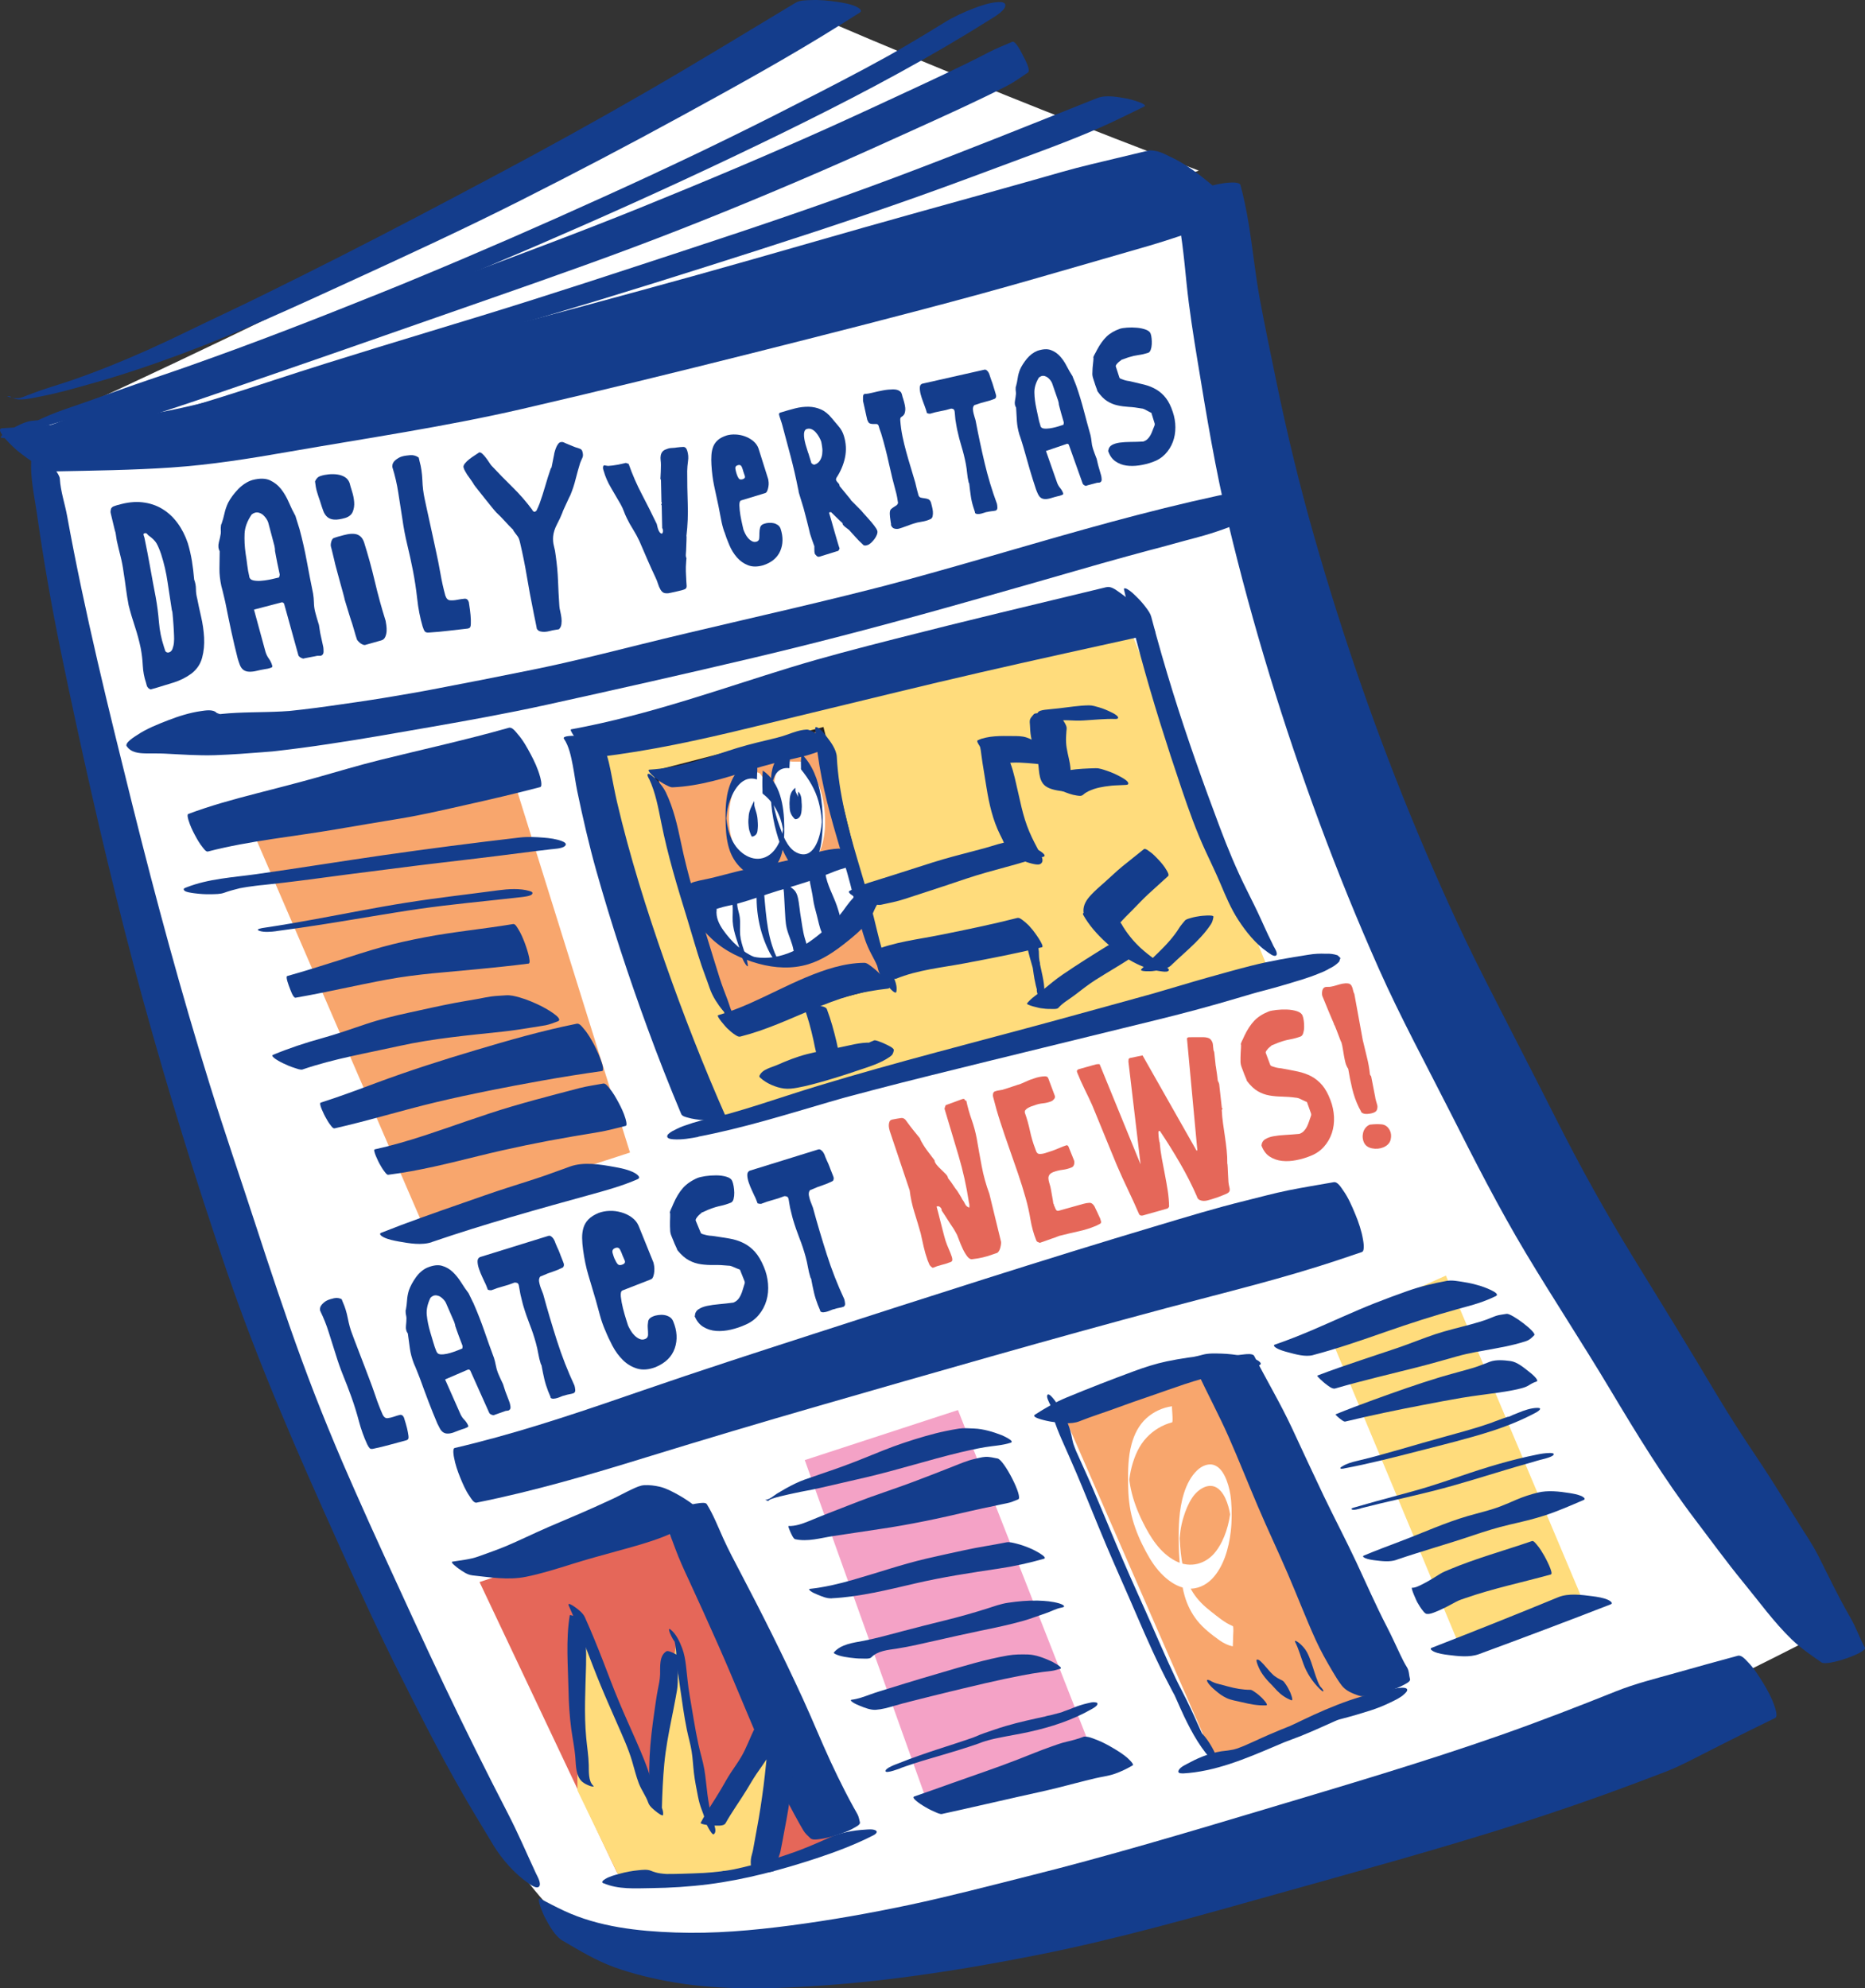 <svg xmlns="http://www.w3.org/2000/svg" id="Layer_1" viewBox="0 0 379.04 404.12"><rect x="0" y="0" width="379.04" height="404.12" fill="#333333" stroke="none"/><path d="M5.51,87.65S129.24,32.14,163.98,2.48c0,0,32.63,14.41,79.66,32.2,0,0-161.02,55.51-238.14,52.97Z" style="fill:#fff;"></path><path d="M8.05,94s58.47,255.93,107.63,297.46c0,0,60.17,40.68,254.24-59.32,0,0-111.86-152.54-124.58-290.68,0,0-164.41,47.46-237.29,52.54Z" style="fill:#fff;"></path><path d="M97.46,321.55l37.13-12.44,35.97,65.83s-26.69,12.08-45.13,5.72l-27.97-59.11Z" style="fill:#e56759;"></path><polygon points="117.37 363.92 117.16 328.54 132.42 365.4 137.5 333.62 143.86 369.22 155.93 348.24 159.75 352.06 155.3 380.66 126.48 382.78 117.37 363.92" style="fill:#ffdc7c;"></polygon><polygon points="119.7 152.48 143.22 228.75 258.26 198.24 227.76 123.24 119.7 152.48" style="fill:#ffdc7c;"></polygon><g><polygon points="133.05 156.93 148.31 208.41 180.09 200.15 167.14 148.13 133.05 156.93" style="fill:#f8a66d;"></polygon><path d="M148.1,208.78l-15.43-52.06,34.69-8.96,13.09,52.61-32.35,8.41Zm-14.67-51.64l15.08,50.9,31.21-8.11-12.8-51.43-33.49,8.65Z" style="fill:#231f20;"></path></g><path d="M154.46,157.19c-2.66-1.28-4.46,1.28-5.4,3.66-1.54,3.86-1.26,10.63,1.84,13.68,3.52,3.45,7.45,1.33,8.65-3.02,1.14-4.13-.34-10.03-3.89-12.52" style="fill:#fff;"></path><path d="M161.04,154.8c-6.99-1.2-2.73,17.81,1.26,20,4.14,2.26,5.28-4.14,5.37-6.81,.16-4.77-.87-9.59-4.24-13.19" style="fill:#fff;"></path><path d="M141.95,181.72s3.45,27.14,33.05,5.08l-3.18-12.71" style="fill:#fff;"></path><polygon points="216.31 287.86 249.37 277.06 281.15 343.16 246.82 357.78 216.31 287.86" style="fill:#f8a66d;"></polygon><polygon points="269.7 270.06 297.04 335.53 321.19 324.09 293.86 259.26 269.7 270.06" style="fill:#ffdc7c;"></polygon><polygon points="163.56 296.76 188.66 366.89 222.67 357.78 194.7 286.59 163.56 296.76" style="fill:#f4a2c6;"></polygon><polygon points="50.54 167.05 85.56 248.06 128.04 234.25 102.99 153.98 50.54 167.05" style="fill:#f8a66d;"></polygon><path d="M6.63,91.4c-.88,4.22,.3,8.92,.89,13.11,.66,4.67,1.4,9.34,2.21,13.99,1.63,9.44,3.63,18.81,5.65,28.17,4.09,18.94,8.54,37.81,13.67,56.49,5.1,18.56,10.81,37,17.04,55.22,6.5,18.99,14.57,37.35,22.81,55.64,4.01,8.9,8.07,17.75,12.45,26.48,4.72,9.41,9.49,18.82,14.9,27.85,1.31,2.18,2.62,4.37,3.94,6.55,1.79,2.97,4.43,5.99,7.31,7.93,.38,.26,1.49,1.09,2.01,.65,.66-.56-.4-2.31-.58-2.71-1.88-4.05-3.64-8.18-5.69-12.15-2.21-4.29-4.4-8.58-6.54-12.9-4.32-8.68-8.47-17.45-12.53-26.26-4.07-8.86-8.18-17.71-12.11-26.63-.49-1.1-.97-2.21-1.45-3.32-.22-.51-.44-1.02-.67-1.53-.15-.34-.29-.68-.44-1.02-.25-.57-.24-.55,0,0-.95-2.23-1.89-4.46-2.8-6.69-1.86-4.53-3.63-9.1-5.32-13.7-3.37-9.18-6.45-18.48-9.48-27.78s-6.28-18.75-9.22-28.19c-5.85-18.81-11-37.84-15.76-56.95-4.84-19.48-9.69-39.03-13.28-58.78-.46-2.54-1.33-4.97-1.48-7.57-.03-.56-.61-1.35-.88-1.76-.59-.89-1.29-1.73-2.02-2.51-.31-.33-2.41-2.55-2.61-1.62h0Z" style="fill:#143d8c;"></path><path d="M11.02,95.81c7.94-.16,15.89-.25,23.81-.79,8.01-.54,15.85-1.8,23.75-3.18,15.88-2.77,31.9-5.11,47.61-8.74,15.59-3.61,31.13-7.42,46.65-11.32,15.52-3.91,31.05-7.84,46.49-12.05,7.65-2.09,15.26-4.32,22.88-6.51,3.81-1.09,7.62-2.19,11.42-3.3s7.4-2.37,11.07-3.63c1.79-.61,3.58-1.22,5.36-1.84,1.25-.43,.9-1.33,.34-2.35-1.01-1.84-3.06-3.66-4.62-4.95-2.19-1.82-4.53-3.57-7.07-4.87l-2.07-1c-.96-.47-1.96-.71-3.02-.73-3.98,.96-7.95,1.91-11.93,2.86s-7.73,2.07-11.58,3.16c-7.66,2.16-15.32,4.31-22.99,6.43-15.14,4.19-30.21,8.65-45.35,12.86-15.19,4.22-30.41,8.33-45.67,12.29s-30.06,7.71-45.14,11.35c-7.43,1.8-14.82,3.84-22.39,4.98-7.47,1.13-15.02,1.69-22.56,2.19-1.85,.12-3.71,.24-5.56,.37s2.62,4.18,2.91,4.42c1.41,1.15,2.89,2.26,4.49,3.12,.93,.5,2.07,1.24,3.15,1.22h0Z" style="fill:#143d8c;"></path><path d="M238.9,41.73c1.22,5.19,1.72,10.5,2.25,15.8,.55,5.4,1.4,10.73,2.28,16.08,1.79,10.93,3.6,21.87,6.18,32.64,4.94,20.71,11.2,41.14,18.6,61.1,3.7,9.98,7.71,19.84,12.03,29.56s9.63,19.52,14.55,29.24c4.89,9.67,9.79,19.31,15.36,28.61,5.54,9.24,11.47,18.25,17,27.5s11.02,18.27,17.52,26.8c3.17,4.16,6.25,8.43,9.57,12.47s6.24,8.13,9.87,11.65c1.82,1.77,4.02,3.27,6.1,4.71,1.18,.81,9.35-2.02,8.81-3.01-1.09-2-1.84-4.2-2.98-6.16-1.18-2.03-2.27-4.1-3.33-6.19-1.1-2.16-2.15-4.34-3.25-6.49-1.11-2.16-2.49-4.19-3.78-6.24-2.79-4.45-5.52-8.96-8.45-13.32-2.96-4.4-5.85-8.86-8.57-13.43-5.45-9.17-11.03-18.23-16.62-27.31-5.67-9.22-10.89-18.63-15.77-28.3-4.9-9.72-9.92-19.38-14.84-29.1-4.84-9.56-9.23-19.37-13.37-29.26-8.18-19.57-15.15-39.65-20.97-60.05-3.01-10.54-5.57-21.16-7.77-31.89-1.1-5.38-2.24-10.76-3.24-16.17s-1.47-10.5-2.34-15.73c-.43-2.56-.95-5.11-1.63-7.62-.18-.67-1.97-.52-2.28-.5-1.59,.09-3.31,.51-4.81,.99s-3.13,1.06-4.53,1.9c-.5,.3-1.77,.96-1.59,1.7h0Z" style="fill:#143d8c;"></path><path d="M114.42,394.48c3.41,2,6.82,4.06,10.56,5.4s8.01,2.36,12.11,3.05c7.96,1.34,16.16,1.36,24.2,.98,16.73-.8,33.38-3.34,49.79-6.61,16.47-3.28,32.69-7.94,48.85-12.47,16.17-4.53,32.38-8.96,48.38-14.06,8.06-2.57,16.06-5.33,23.99-8.31,2.02-.76,4.03-1.52,6.04-2.29s3.75-1.62,5.6-2.56c3.72-1.89,7.43-3.78,11.16-5.64,1.9-.95,3.8-1.88,5.71-2.81,.61-.3-.11-2.24-.17-2.42-.54-1.62-1.42-3.26-2.31-4.7-.91-1.47-1.87-3-3.09-4.23-.49-.49-1.27-1.49-2.06-1.28-4.17,1.12-8.32,2.28-12.47,3.45s-8.32,2.19-12.29,3.78c-7.78,3.12-15.59,6.14-23.5,8.92-15.8,5.54-31.86,10.26-47.89,15.06-15.93,4.77-31.88,9.53-48.02,13.57-8.01,2.01-15.99,4.11-24.07,5.83-8.01,1.7-16.08,3.13-24.2,4.2-7.78,1.02-15.63,1.72-23.48,1.44-7.64-.27-15.58-1.14-22.58-4.4-1.63-.76-3.22-1.6-4.82-2.43-1.09-.56,.71,3.45,.8,3.61,.91,1.67,2.05,3.93,3.76,4.93h0Z" style="fill:#143d8c;"></path><path d="M25.77,151.68c.87,1.29,2.45,1.42,3.87,1.45,1.27,.02,2.52-.02,3.79,.04,3.42,.17,6.83,.43,10.26,.32,1.68-.06,3.35-.15,5.03-.26s3.24-.23,4.86-.36c.32-.03,1.76-.14,.37-.03-1.93,.14,1.34-.1,1.38-.11,.27-.03,.54-.06,.82-.09,3.52-.4,7.04-.87,10.55-1.4,7.01-1.04,13.99-2.28,20.97-3.5,7.8-1.36,15.58-2.77,23.32-4.47,14.09-3.1,28.17-6.27,42.21-9.59,15.02-3.55,29.92-7.54,44.77-11.76,6.91-1.96,13.83-3.92,20.73-5.92,3.47-1.01,6.95-1.99,10.44-2.95,1.74-.48,3.49-.95,5.24-1.42,.55-.15-3.66,.96-2.35,.62,.2-.05,.41-.11,.61-.16,1.46-.38,2.91-.75,4.36-1.15,.88-.24,1.76-.49,2.65-.73s1.77-.48,2.65-.72c1.25-.34-2.68,.71-2.19,.58,.21-.05,.42-.11,.63-.16,.49-.13,.97-.25,1.46-.38,3.41-.89,6.74-1.93,9.96-3.38,1.44-.61,2.82-1.33,4.15-2.16,1.07-.57,2.06-1.26,2.98-2.06,.7-.73,2.06-2.1,.43-2.77l-1.55-.23c-1.68,.03-3.35,.24-4.98,.65-14.7,2.89-29.19,6.91-43.58,11.07-6.78,1.96-13.55,3.93-20.35,5.83-3.46,.97-6.93,1.92-10.41,2.84-.2,.05-.4,.11-.6,.16-.59,.16,3.8-1,2.46-.65-.4,.1-.8,.21-1.21,.31-.87,.23-1.74,.45-2.62,.67-1.76,.45-3.52,.89-5.29,1.32-13.99,3.45-28.07,6.53-42.05,10.01-7.01,1.75-14.03,3.5-21.11,4.94s-14.27,2.86-21.41,4.21c-.21,.04-.42,.08-.63,.12-.9,.17,1.3-.24,1.13-.21-.42,.08-.84,.16-1.26,.23-.91,.17-1.82,.33-2.74,.49-1.82,.32-3.65,.63-5.48,.93-3.62,.59-7.25,1.11-10.87,1.62-1.89,.27-3.78,.52-5.68,.74-.88,.1-1.75,.2-2.63,.29-1.3,.13,1.34-.09,.02,0-.53,.04-1.05,.07-1.58,.1-4.08,.22-8.2,.09-12.27,.51-.3,.03-.61,.06-.91,.1-.54,.08,.94-.13,.92-.09-.01,.03-.38,.01-.42,.01-.03,0-.41-.02-.41,0,.05-.13,.82,.24,.45,.02-.23-.14-.55-.18-.8-.33l.52,.39c-.14-.09-.26-.21-.36-.33-.74-.77-2.3-.47-3.18-.35-2.23,.31-4.58,1.05-6.66,1.86s-4.34,1.69-6.25,2.97c-.45,.3-2.67,1.6-2.17,2.35h0Z" style="fill:#143d8c;"></path><path d="M42.29,173.06c8.48-2.19,17.22-3,25.83-4.47,4.47-.77,8.93-1.51,13.4-2.25s8.99-1.81,13.46-2.81c4.95-1.1,9.89-2.27,14.8-3.55,.58-.15-.03-2.18-.05-2.23-.42-1.52-1.14-3.08-1.88-4.46s-1.56-2.87-2.62-4.07c-.39-.45-1.11-1.5-1.82-1.3-8.67,2.46-17.46,4.38-26.21,6.55-4.27,1.06-8.51,2.34-12.74,3.53s-8.34,2.23-12.52,3.31c-4.61,1.19-9.21,2.45-13.68,4.13-.33,.13,.07,1.34,.09,1.38,.29,.96,.74,1.93,1.21,2.81s.98,1.81,1.63,2.59c.22,.27,.67,.96,1.09,.85h0Z" style="fill:#143d8c;"></path><path d="M45.57,181.45c.98-.35,1.97-.63,2.98-.87,.88-.21-.52,.08,.37-.08,.18-.03,.36-.07,.55-.1,.55-.1,1.1-.18,1.65-.25,.28-.04,.55-.07,.83-.11,.17-.02,1.12-.16,.15-.02,.46-.07,.93-.1,1.4-.15,1.32-.14,2.64-.28,3.96-.44,4.47-.52,8.93-1.15,13.39-1.73s8.95-1.15,13.42-1.71c1.12-.14,2.24-.28,3.36-.41,1.04-.13-.83,.1-.15,.02,.25-.03,.51-.06,.76-.09,.61-.07,1.21-.15,1.82-.22,2.22-.27,4.45-.53,6.67-.79,2.82-.33,5.64-.69,8.46-1.05,1.18-.15,2.37-.3,3.55-.45,.3-.04,.59-.07,.89-.11,.88-.11-.61,.07,.2-.02,.69-.09,1.38-.17,2.08-.25,.64-.08,2.33-.13,2.9-.66,.52-.49-.15-.82-.6-1-1.16-.45-2.49-.61-3.72-.71-1.59-.13-3.24-.21-4.83-.03-9.3,1.08-18.58,2.28-27.85,3.61-8.6,1.24-17.19,2.64-25.79,3.85-4.72,.66-9.63,.91-14.11,2.67-.37,.15-.77,.23-.47,.63,.28,.37,1.71,.52,2.03,.57,1.13,.15,2.29,.23,3.43,.2,.87-.03,1.85,0,2.67-.3h0Z" style="fill:#143d8c;"></path><path d="M56.13,189.25c6.64-.86,13.24-1.97,19.84-3.06,1.59-.26,3.09-.51,4.46-.73,1.61-.26,3.22-.51,4.83-.74,3.22-.46,6.45-.84,9.69-1.19,3.69-.4,7.39-.78,11.07-1.2,.33-.04,1.81-.19,2.1-.57s-.08-.54-.48-.66c-1.93-.58-4.33-.42-6.29-.16-6.24,.84-12.5,1.53-18.72,2.52-6.29,.99-12.53,2.26-18.79,3.4-3.41,.62-6.82,1.21-10.25,1.72-.26,.04-1.84,.27-.88,.61s2.42,.2,3.43,.07h0Z" style="fill:#143d8c;"></path><path d="M60.08,202.78c6.25-1.08,12.41-2.55,18.65-3.7s12.23-1.49,18.35-2.1c3.45-.34,6.9-.68,10.34-1.13,.75-.1-.67-3.95-.81-4.31-.37-.94-.77-1.91-1.32-2.76-.19-.29-.56-1.04-.99-.97-5.98,1-12.04,1.55-18,2.7-2.94,.56-5.87,1.2-8.76,2s-5.99,1.82-8.97,2.77c-3.39,1.08-6.78,2.14-10.2,3.1-.4,.11,.39,2.13,.48,2.35,.13,.32,.72,2.15,1.23,2.06h0Z" style="fill:#143d8c;"></path><path d="M61.51,217.36c6.39-2.18,12.99-3.29,19.56-4.75,7-1.56,14.13-2.18,21.25-2.95,1.93-.21,3.84-.51,5.75-.82,.94-.15,1.89-.29,2.83-.46,.84-.16,1.64-.5,2.45-.79,1.51-.55-2.99-2.93-3.32-3.09-1.41-.69-2.87-1.33-4.38-1.76-.95-.27-1.89-.52-2.88-.44s-1.97,.1-2.94,.23c-.83,.11-1.65,.3-2.46,.45-1.64,.3-3.28,.55-4.91,.86-3.09,.59-6.17,1.29-9.25,1.96s-5.99,1.38-8.92,2.37-5.84,2.01-8.83,2.84c-3.38,.93-6.72,2.04-9.96,3.38-.77,.32,1.72,1.57,1.93,1.67,.8,.39,1.63,.75,2.49,1.01,.44,.13,1.16,.45,1.62,.29h0Z" style="fill:#143d8c;"></path><path d="M114.63,150.17c1.03,1.54,1.42,3.55,1.77,5.34s.56,3.55,.92,5.3c1.14,5.45,2.38,10.88,3.89,16.24,3.04,10.76,6.53,21.4,10.38,31.9,2.15,5.88,4.44,11.7,6.86,17.47,.19,.45,.89,.61,1.29,.72,1.02,.3,2.16,.45,3.22,.53s2.19,.16,3.26,.02c.17-.02,1.53-.18,1.39-.5-4.58-10.36-8.71-20.92-12.46-31.61-3.75-10.7-7.15-21.49-9.74-32.54-.5-2.15-.88-4.31-1.32-6.48s-.96-4.34-2.21-6.15c-.22-.32-1.42-.5-1.69-.55-.94-.18-1.93-.29-2.88-.31-.4,0-3.16-.09-2.69,.62h0Z" style="fill:#143d8c;"></path><path d="M121.66,153.85c10.29-1.21,20.44-3.43,30.5-5.87s20.03-4.84,30.05-7.28c5.62-1.37,11.25-2.69,16.88-3.99l-.41,.09c11.84-2.72,23.7-5.31,35.56-7.93,.41,.04,.58-.14,.52-.54l-.26-.72c-.64-1.5-2.02-2.8-3.14-3.93-1.19-1.2-2.44-2.32-3.84-3.28-.8-.55-1.7-1.3-2.71-1.05-14.35,3.46-28.72,6.87-43.02,10.53-7.13,1.82-14.26,3.66-21.29,5.82s-13.83,4.44-20.78,6.56c-7.78,2.38-15.65,4.51-23.66,5.98-.31,.06,.59,1.33,.49,1.2,.46,.63,.99,1.2,1.54,1.75,.6,.61,1.24,1.2,1.92,1.71,.39,.29,1.15,1.02,1.65,.96h0Z" style="fill:#143d8c;"></path><path d="M228.45,119.85c2.04,9.06,4.52,18.02,7.27,26.89,1.43,4.58,2.92,9.15,4.46,13.69,1.44,4.24,2.92,8.41,4.8,12.48,1.03,2.22,2.1,4.43,3.06,6.69,1.08,2.56,2.13,5.09,3.66,7.43s3.47,4.78,5.82,6.41c.35,.24,1.41,1.14,1.85,.74s-.43-1.67-.56-1.92c-.43-.8,.37,.79,0-.01-.1-.23-.21-.45-.32-.68-.24-.51-.5-1-.74-1.51-.49-1.03-.95-2.07-1.42-3.1-.95-2.1-1.99-4.15-3.01-6.21-2.06-4.12-3.79-8.3-5.41-12.61-3.4-9.03-6.63-18.13-9.5-27.34-1.59-5.12-3.08-10.27-4.44-15.46-.16-.61-.56-1.17-.92-1.67-.6-.83-1.3-1.64-2.04-2.35-.57-.56-1.17-1.17-1.87-1.56-.17-.09-.81-.42-.7,.08h0Z" style="fill:#143d8c;"></path><path d="M141.94,231.02c8.99-1.72,17.72-4.44,26.49-7.01,.85-.25,1.69-.49,2.54-.73,.47-.13,.94-.27,1.41-.4,1.38-.38-2.6,.71-1.52,.42,.34-.09,.67-.18,1.01-.27,1.88-.51,3.77-1.01,5.65-1.5,3.82-1,7.65-1.97,11.48-2.92,15.51-3.86,31.04-7.6,46.56-11.43,5.31-1.31,10.6-2.73,15.84-4.29,1.03-.31,2.06-.61,3.09-.91,.56-.16,1.12-.32,1.69-.48,.19-.05,.38-.11,.56-.16,1.97-.55-2.36,.65-2.28,.63,1.04-.28,2.08-.55,3.13-.83,1.59-.42,3.14-.87,4.71-1.34,.18-.05,.35-.1,.53-.16,.18-.05,.35-.1,.53-.15,1.15-.32,.35-.1-2.39,.66,2.44-.67,4.85-1.35,7.18-2.33,.72-.26,1.4-.58,2.06-.98,.74-.33,1.39-.79,1.95-1.37l.27-.76-.59-.55c-.77-.26-1.56-.36-2.37-.31-1.19-.06-2.37,0-3.54,.2-3.93,.61-7.8,1.26-11.66,2.24-2.96,.75-5.89,1.58-8.83,2.4-3.71,1.04-7.39,2.19-11.1,3.25-.42,.12-.84,.24-1.26,.35l2.79-.77c-.15,.04-.29,.08-.44,.12-.24,.07-.48,.13-.73,.2-.97,.26-1.94,.53-2.9,.8-1.93,.53-3.87,1.06-5.8,1.6-3.82,1.05-7.64,2.1-11.46,3.15-16.12,4.4-32.34,8.46-48.33,13.32-4.03,1.22-8.01,2.57-12.02,3.83-2,.63-4.02,1.25-6.04,1.82-.28,.08-.55,.15-.83,.23l1.69-.46c-.19,.05-.37,.1-.56,.15-.51,.14-1.03,.27-1.54,.4s-1.03,.25-1.55,.38c-.19,.04-.38,.09-.56,.13-.19,.04-.38,.09-.56,.13,1.73-.38,2.18-.48,1.35-.3-2.13,.45-4.25,.96-6.3,1.71-.77,.25-1.5,.57-2.21,.96-.5,.21-.95,.51-1.34,.89-.51,.79,.5,.94,1.12,.98,1.69,.12,3.44-.19,5.09-.5h0Z" style="fill:#143d8c;"></path><path d="M67.98,229.34c6.98-1.57,13.81-3.7,20.77-5.35,7.07-1.68,14.23-3.07,21.38-4.35,4.06-.73,8.13-1.37,12.21-1.95,.97-.14-1.36-4.93-1.58-5.33-.61-1.12-1.25-2.28-2.1-3.25-.33-.38-.86-1.16-1.44-1.04-6.99,1.4-13.85,3.37-20.68,5.41-6.79,2.02-13.49,4.17-20.13,6.64-3.72,1.39-7.44,2.78-11.23,3.99-.49,.16,.79,2.61,.92,2.86,.33,.61,.68,1.23,1.12,1.77,.15,.19,.45,.65,.74,.59h0Z" style="fill:#143d8c;"></path><path d="M78.9,238.77c6.28-.79,12.41-2.35,18.54-3.86s12.56-2.84,18.91-3.92c1.78-.3,3.56-.6,5.35-.9s3.66-.8,5.48-1.26c.39-.1-.09-1.57-.09-1.57-.32-1.08-.85-2.18-1.38-3.17s-1.12-2.04-1.86-2.91c-.28-.33-.75-1.04-1.25-.95-1.61,.3-3.26,.52-4.85,.93s-3.03,.79-4.54,1.19c-3.08,.81-6.15,1.64-9.2,2.54-5.97,1.76-11.8,3.96-17.72,5.89-3.34,1.09-6.71,2.08-10.14,2.83-.45,.1,.81,2.6,.93,2.82,.33,.61,.68,1.21,1.11,1.75,.16,.2,.43,.62,.72,.59h0Z" style="fill:#143d8c;"></path><path d="M87.78,252.44c10.69-3.66,21.6-6.7,32.49-9.7,3.15-.87,6.31-1.75,9.31-3.07,.87-.39-.35-1.13-.57-1.26-1.19-.67-2.89-1.01-4.2-1.24-2.82-.51-6.19-1.07-8.97-.07-.29,.1-.58,.21-.87,.31l.78-.27c-1.79,.62-3.55,1.3-5.34,1.92l.77-.27c-2.73,.95-5.49,1.79-8.24,2.68-3,.97-5.98,2.03-8.96,3.07-5.53,1.93-11.06,3.85-16.5,6.02-.67,.27,.31,.81,.44,.88,.91,.48,2.17,.72,3.16,.9,2.1,.37,4.64,.82,6.72,.11h0Z" style="fill:#143d8c;"></path><path d="M96.89,305.4c11.7-2.34,23.14-5.71,34.53-9.23,11.56-3.56,23.14-7.02,34.76-10.37,11.78-3.4,23.56-6.79,35.35-10.13,11.85-3.36,23.72-6.65,35.62-9.83s23.72-6,35.31-9.91c1.44-.49,2.88-.97,4.32-1.45,.68-.23,.28-2.28,.24-2.51-.28-1.74-.9-3.58-1.58-5.2-.69-1.66-1.42-3.38-2.47-4.84-.4-.55-1.09-1.79-1.91-1.65-3.05,.54-6.12,1.03-9.15,1.64s-5.98,1.43-8.95,2.16c-5.94,1.46-11.79,3.25-17.65,5-11.76,3.51-23.49,7.16-35.19,10.87-11.65,3.69-23.28,7.45-34.91,11.21s-23.03,7.45-34.47,11.4c-11.23,3.88-22.48,7.74-34,10.68-1.44,.37-2.88,.72-4.33,1.06-.51,.12-.15,1.86-.13,1.94,.24,1.36,.73,2.79,1.25,4.06s1.1,2.64,1.91,3.8c.28,.41,.83,1.43,1.44,1.31h0Z" style="fill:#143d8c;"></path><path d="M95.91,320.18c3.65,.38,7.32,1.04,10.98,.3,3.15-.63,6.22-1.61,9.29-2.57s6.16-1.81,9.26-2.66,6.25-1.69,9.26-2.86c1.51-.59,2.97-1.29,4.46-1.92,.76-.32,1.52-.53,2.3-.77,.67-.2,1.25-.43,1.97-.44,.82,0,.16-.98-.01-1.2-.64-.81-1.49-1.46-2.31-2.08-1.1-.84-2.27-1.62-3.49-2.28-1.13-.61-2.3-1.24-3.56-1.53-1.01-.23-2.08-.37-3.12-.31-.83,.05-1.62,.43-2.37,.77-1.47,.68-2.89,1.48-4.36,2.16l.4-.19c-1.39,.64-2.79,1.27-4.18,1.91l.39-.18-.63,.29,.38-.18c-3,1.36-6.05,2.6-9.07,3.91s-5.9,2.74-8.89,4l.28-.12c-1.84,.77-3.74,1.42-5.61,2.1-1.73,.63-3.52,.77-5.32,1.07-.57,.09,1.09,1.3,1.2,1.38,.78,.54,1.78,1.29,2.77,1.39h0Z" style="fill:#143d8c;"></path><path d="M134.59,308.57c1.11,1.99,1.88,4.1,2.67,6.23s1.74,4.22,2.71,6.29c2,4.31,3.95,8.65,5.88,12.99,3.83,8.59,7.2,17.38,11.19,25.9,1.08,2.31,2.2,4.6,3.38,6.87,.61,1.17,1.23,2.33,1.88,3.48,.32,.57,.64,1.15,.98,1.71,.37,.61,.88,1.07,1.4,1.56,.42,.4,1.19,.28,1.7,.22,1.22-.13,2.5-.47,3.66-.85s2.4-.79,3.47-1.42c.33-.19,1.38-.66,1.26-1.16-.13-.53-.22-1.08-.46-1.57s-.56-.98-.82-1.47c-.59-1.07-1.16-2.14-1.72-3.23-1.03-2.01-2.02-4.05-2.97-6.1-1.94-4.19-3.67-8.48-5.59-12.67-4-8.72-8.3-17.31-12.76-25.8-1.2-2.29-2.42-4.57-3.48-6.93-1.06-2.35-1.97-4.72-3.33-6.92-.24-.38-1.24-.21-1.51-.19-1.09,.12-2.23,.42-3.27,.76-.4,.13-4.65,1.55-4.24,2.29h0Z" style="fill:#143d8c;"></path><path d="M122.64,382.75c3.02,1.31,6.42,1.05,9.63,1.01,3.94-.05,7.86-.29,11.77-.79,7.42-.95,14.82-2.94,21.92-5.28,3.97-1.31,7.89-2.8,11.61-4.7,.32-.16,.97-.67,.38-.97s-1.48-.19-2.12-.15c-2.43,.14-5.08,.63-7.31,1.64-1.3,.58-2.61,1.16-3.93,1.71-.63,.26-1.26,.52-1.9,.76-.17,.07-.34,.14-.51,.2,.07-.03,1.05-.39,.33-.13-.35,.13-.69,.25-1.04,.38-1.39,.5-2.79,.96-4.2,1.4-.21,.06-1.34,.41-.41,.13s-.2,.06-.41,.12c-.75,.22-1.5,.43-2.26,.63-.66,.18-1.32,.35-1.99,.52-.31,.08-.62,.15-.92,.23-.18,.04-.35,.09-.53,.13-.66,.16,1.41-.33,.51-.12-.69,.16-1.37,.32-2.06,.46-.34,.07-.68,.13-1.01,.2,1.84-.4,.26-.05-.16,.01-.34,.05-.68,.1-1.02,.15-.19,.03-.39,.04-.58,.08,1.26-.26,.75-.09,.42-.05-.78,.09-1.56,.17-2.34,.24-.39,.03-.78,.06-1.17,.09-.15,.01-.29,.02-.44,.03-.58,.04,.79-.04,.21-.01-.79,.04-1.58,.08-2.37,.1-1.58,.05-3.17,.12-4.75,.11-.16,0-.37,.02-.53,0,.44,.06,.24,.01-.09,0-.39-.03-.79-.06-1.18-.12-.64-.09-1.24-.26-1.95-.55s-1.75-.16-2.44-.09c-1.3,.12-2.65,.37-3.9,.72-.98,.27-2.05,.54-2.92,1.08-.25,.16-.94,.6-.35,.86h0Z" style="fill:#143d8c;"></path><path d="M156.21,305.04c-.09-.48,4.64-1.42,5.15-1.54,1.76-.4,3.55-.67,5.3-1.08,3.14-.73,6.28-1.43,9.42-2.17,6.4-1.5,12.67-3.52,19.07-5.06,1.66-.4,3.33-.76,5.02-1.05s3.55-.35,5.24-.91c1-.33-1.85-1.54-1.84-1.54-1.74-.67-3.7-1.27-5.58-1.34-1.03-.04-2.1-.14-3.12,.02-.89,.14-1.78,.3-2.67,.49-1.41,.29-2.8,.65-4.19,1.05-2.88,.83-5.74,1.78-8.52,2.89s-5.33,2.18-8.04,3.17-5.25,1.81-7.87,2.74c-1.37,.49-2.63,1.12-3.9,1.83-.59,.33-1.17,.67-1.74,1.02-.69,.43-1.52,1.23-2.35,1.28-.19,.01,.65,.29,.63,.2h0Z" style="fill:#143d8c;"></path><path d="M161.61,312.84c2.56,.56,5.13-.24,7.66-.63,3.13-.47,6.25-.95,9.38-1.41,6.21-.9,12.38-2.22,18.49-3.66,1.69-.4,3.39-.75,5.1-1.1,.78-.16,1.56-.36,2.35-.5,.85-.15,1.55-.49,2.35-.8,1.05-.41-2.89-8.06-4.19-8.3-.79-.15-1.67-.38-2.48-.33-.73,.04-1.49,.26-2.21,.42-1.46,.33-2.86,.93-4.25,1.48-2.77,1.1-5.54,2.17-8.33,3.22s-5.71,2.01-8.56,3.04-5.74,2.22-8.61,3.31c-1.37,.52-2.7,1.1-4.05,1.64-1.27,.51-2.61,.98-4,.94-.17,0,.4,1.26,.41,1.29,.16,.31,.56,1.31,.95,1.4h0Z" style="fill:#143d8c;"></path><path d="M169.02,324.85c5.76-.3,11.36-1.71,16.95-3.01,5.63-1.31,11.32-2.18,17.04-3.03,3.11-.46,6.12-1.13,9.15-1.99,1.01-.29-2.29-1.92-2.47-1.99-1.02-.44-2.06-.84-3.14-1.1-.64-.15-1.37-.38-2.03-.25-2.81,.57-5.65,.96-8.45,1.58-2.59,.57-5.19,1.11-7.77,1.72-5.09,1.19-10,2.91-15.02,4.34-2.85,.82-5.75,1.49-8.71,1.82-.33,.04,.09,.37,.12,.4,.34,.3,.93,.54,1.33,.71,.91,.38,1.98,.86,2.99,.81h0Z" style="fill:#143d8c;"></path><path d="M177.07,336.87c1.32-1.37,3.39-1.51,5.19-1.79,2.7-.42,5.37-1.07,8.03-1.66,3-.67,5.99-1.36,9-1.98s5.87-1.21,8.75-2.03c1.5-.42,3.05-1.04,4.42-1.49,1.24-.41,2.14-.98,3.31-1.18s-.03-.72-.48-.85c-1.41-.41-2.89-.53-4.35-.57-2.04-.05-4.06,.14-6.08,.44-1.51,.22-2.94,.76-4.39,1.22-2.77,.87-5.55,1.66-8.37,2.35s-5.75,1.44-8.61,2.19c-2.64,.69-5.29,1.45-7.97,1.97-2.07,.4-4.61,.66-6.05,2.38-.19,.23,1.22,.66,1.08,.62,.72,.21,1.46,.34,2.2,.43,.82,.11,1.65,.19,2.48,.18,.45,0,1.5,.11,1.83-.23h0Z" style="fill:#143d8c;"></path><path d="M178.03,347.51c1.23-.09,2.42-.42,3.6-.77s2.45-.68,3.68-.99c2.57-.65,5.14-1.3,7.72-1.92,4.86-1.17,9.74-2.36,14.65-3.3,1.38-.26,2.76-.5,4.14-.69,.66-.09,1.32-.15,1.98-.24,.56-.07,1.11-.28,1.66-.42,.84-.22-1.79-1.53-1.84-1.55-1.43-.64-3.1-1.31-4.68-1.36-1.39-.04-2.72-.03-4.09,.2-1.14,.2-2.28,.43-3.4,.69-2.29,.53-4.56,1.16-6.81,1.82-4.66,1.35-9.31,2.73-13.94,4.18-1.28,.4-2.57,.77-3.83,1.23s-2.48,.92-3.8,1.08c-.37,.04,.1,.42,.14,.44,.42,.33,1.01,.57,1.49,.77,1.02,.41,2.22,.91,3.34,.83h0Z" style="fill:#143d8c;"></path><path d="M183.02,359.37c.17-.06,.82-.3,.32-.12,.32-.11,.63-.22,.95-.33,.59-.2,1.18-.4,1.77-.59,.32-.1,.64-.2,.96-.3,.14-.04,.27-.08,.41-.13-.05,.02-.45,.14-.11,.03,.63-.19,1.26-.38,1.89-.56,2.61-.77,5.22-1.52,7.81-2.37,.59-.2,1.18-.4,1.77-.6,.14-.05,.27-.1,.41-.15-.03,0,1.68-.62,.78-.28-.62,.23,.32-.1,.49-.16,.23-.08,.69-.13-.23,.07,.13-.03,.25-.07,.38-.11,.25-.07,.5-.14,.75-.2,.13-.03,.91-.21,.44-.11s.07-.01,.19-.04c.17-.04,.34-.07,.5-.11,2.22-.47,4.47-.82,6.69-1.31,4.48-.99,8.8-2.39,12.79-4.69,.25-.14,.92-.53,1.02-.84,.13-.41-.08-.42-.45-.48-.49-.08-1.06,.09-1.53,.2-.96,.22-1.91,.52-2.82,.89-.12,.05-.25,.1-.37,.15-.52,.22,.76-.27,.67-.23-.64,.24-1.29,.45-1.92,.7-.25,.1-.5,.19-.75,.29-.49,.2,.72-.23,.67-.24-.12-.02-.39,.14-.51,.18-.25,.08-.51,.2-.77,.25,.06-.01,1.14-.33,.38-.12-.13,.04-.26,.07-.4,.11-.58,.16-1.15,.31-1.73,.45-.26,.06-.56,.09-.8,.19,.86-.35,.02,0-.26,.06-.59,.13-1.18,.26-1.78,.39-1.39,.31-2.78,.62-4.16,.98s-2.8,.77-4.16,1.24-2.93,.94-4.25,1.58c.96-.47,.03-.01-.24,.08s-.56,.2-.84,.29c-.65,.22-1.31,.44-1.96,.66-1.21,.4-2.43,.79-3.65,1.19-2.94,.95-5.86,1.95-8.73,3.1-.41,.16-2.8,.98-2.66,1.62,.12,.52,2.93-.57,3.05-.61h0Z" style="fill:#143d8c;"></path><path d="M191.51,368.67c5.21-1.13,10.41-2.35,15.61-3.52,2.59-.58,5.19-1.13,7.77-1.77s5.1-1.34,7.67-1.94c1.31-.31,2.71-.47,3.98-.91s2.5-1.04,3.66-1.72c.42-.24-1.22-1.65-1.1-1.55-.86-.73-1.81-1.34-2.78-1.91-1.06-.63-2.17-1.24-3.32-1.69l-1.12-.42c-.51-.19-1.03-.29-1.56-.28-1.15,.44-2.33,.77-3.52,1.04s-2.24,.67-3.34,1.06c-2.2,.78-4.35,1.67-6.52,2.52-4.42,1.73-8.93,3.22-13.4,4.82-2.57,.92-5.14,1.84-7.73,2.73-.78,.27,1.54,1.72,1.75,1.85,.76,.47,1.55,.91,2.37,1.25,.43,.18,1.11,.56,1.58,.45h0Z" style="fill:#143d8c;"></path><path d="M214.83,287.97c-.12-.19-1.33-2.38-1.35-2.58-.03-.23,.04,.13,.04,.15,.07,.27,.12,.54,.17,.82,.1,.56,.21,1.11,.37,1.66,.46,1.57,1.07,3.09,1.73,4.59,1.01,2.31,2.06,4.6,3.04,6.93,.25,.58,.49,1.16,.73,1.75,.11,.27,.22,.54,.34,.81,.02,.04,.2,.48,.06,.15-.15-.37,.18,.43,.17,.41,.48,1.16,.95,2.33,1.43,3.49,1.1,2.69,2.2,5.38,3.33,8.06,2,4.72,4.12,9.39,6.14,14.11,2.1,4.9,4.27,9.78,6.77,14.5,.31,.58,.59,1.17,.92,1.74-.03-.05-.44-.93-.15-.31,.07,.15,.14,.29,.21,.44,.12,.26,.24,.52,.35,.78,.5,1.12,.98,2.24,1.51,3.35,1.66,3.47,3.57,6.91,6.32,9.63,.26,.26,.56,.45,.7,.06s-.26-1.09-.4-1.44c-.67-1.61-1.6-3.22-2.75-4.53-.08-.1-.17-.2-.25-.29-.26-.29,.12,.16,.13,.16-.07-.02-.18-.25-.22-.3-.32-.42,.43,.66,.16,.22-.09-.15-.56-.88-.15-.22,.37,.59,.13,.21,.06,.08-.32-.54,.14,.33,.21,.38-.14-.11-.25-.48-.33-.64-.32-.61,.37,.8-.02-.03-.22-.47-.44-.95-.65-1.43-.99-2.26-2.03-4.48-3.17-6.67-.26-.51-.52-1.02-.78-1.53-.07-.14-.48-.97-.21-.41,.25,.52,.04,.07-.01-.03-.1-.21-.21-.43-.31-.64-.53-1.11-1.05-2.23-1.56-3.36-1.03-2.28-2.03-4.56-3.03-6.85-2.04-4.67-4.19-9.3-6.2-13.99s-4.08-9.8-6.18-14.68c-1.1-2.56-2.28-5.08-3.41-7.63,.23,.52,.03,.08,0-.03-.07-.17-.14-.35-.2-.52-.08-.22-.24-.65-.27-.76-.12-.39-.26-1.12-.36-1.64-.46-2.26-1.54-4.3-2.79-6.23-.16-.25-1.83-2.79-2.14-1.9-.15,.45,.39,1.42,.54,1.76,.42,.91,.93,1.78,1.47,2.62h0Z" style="fill:#143d8c;"></path><path d="M219.41,288.86c2.54-1.02,5.16-1.81,7.72-2.77,1.1-.41,1.89-.69,3.08-1.11s2.3-.79,3.45-1.19c4.72-1.61,9.41-3.46,14.32-4.43,.15-.03,.29-.06,.44-.08,.12-.02,.8-.15,.18-.04-.58,.11-.09,.02,.03,0,.24-.03,.47-.07,.71-.1,.93-.13,1.87-.25,2.79-.43,1.32-.26,2.62-.71,3.84-1.25,.77-.34-.37-.98-.55-1.06-.94-.44-1.99-.64-3-.82-1.36-.25-2.76-.42-4.14-.46-1.26-.03-2.64-.11-3.87,.23-.6,.17-1.2,.31-1.82,.43-.8,.15,.67-.08-.13,.02-.35,.04-.69,.09-1.04,.14-1.44,.21-2.89,.46-4.31,.76-2.28,.48-4.5,1.2-6.69,2.01-4.57,1.69-9.14,3.46-13.65,5.33-2.26,.93-4.38,2.17-6.43,3.49-.99,.63,2.97,1.38,3.19,1.41,1.8,.25,4.1,.63,5.86-.07h0Z" style="fill:#143d8c;"></path><path d="M243.4,278.93c2.04,4.41,4.36,8.69,6.32,13.14s3.91,9.35,5.89,14.01,4.12,9.15,6.11,13.77,3.66,9.01,5.67,13.44c1.01,2.23,2.19,4.31,3.43,6.41,.57,.97,1.16,1.93,1.83,2.82,.86,1.14,2.17,1.65,3.49,2.11,.74,.26,1.93,.04,2.64-.09,1.17-.21,2.32-.51,3.45-.87,1.01-.32,2.06-.67,2.99-1.18,.33-.19,1.49-.69,1.35-1.2-.23-.82-.16-1.7-.62-2.42-.5-.8-.93-1.65-1.33-2.5-.9-1.91-1.77-3.83-2.74-5.71-2.23-4.3-4.16-8.74-6.21-13.12-2.13-4.55-4.48-9-6.65-13.53-2.18-4.56-4.3-9.16-6.44-13.75-2.34-5.01-5.17-9.76-7.69-14.68-.26-.52-1.59-.35-1.92-.32-1.38,.1-2.84,.45-4.16,.85s-2.74,.84-3.97,1.52c-.31,.17-1.68,.81-1.45,1.3h0Z" style="fill:#143d8c;"></path><path d="M240.38,360.45c6.55-.35,12.78-3,18.74-5.53,.54-.23,1.08-.46,1.62-.69,.12-.05,.25-.1,.37-.16-1.94,.82-1.26,.52-.83,.35,.28-.12,.57-.23,.85-.35,1.13-.45,2.28-.84,3.41-1.3,1.65-.67,3.27-1.38,4.89-2.11,.56-.26,1.13-.51,1.69-.76,.3-.14,.61-.27,.92-.4,1.25-.54-1.46,.58-.52,.22,.35-.14,.71-.26,1.06-.4,.2-.09-1.79,.61-1.09,.39,.22-.07,.45-.15,.67-.22,.13-.04,.27-.08,.41-.12,.73-.23-1.56,.43-.83,.23,.36-.1,.72-.2,1.08-.29,1.93-.5,3.84-1.06,5.74-1.67,1.38-.45,2.73-.99,4.04-1.63,.92-.45,2.04-.95,2.78-1.67,.19-.18,.73-.63,.6-.98-.22-.57-1.95-.25-2.18-.21-3.25,.62-6.44,1.38-9.58,2.46-3.31,1.15-6.48,2.54-9.63,4.06-.54,.26-1.09,.53-1.64,.78-.25,.12-.51,.23-.76,.35-.13,.06-.26,.11-.38,.17-.71,.32,1.57-.63,.84-.35-1.56,.61-3.11,1.24-4.65,1.91-1.05,.45-2.08,.93-3.12,1.4-.48,.22-.97,.44-1.45,.65-.28,.12-.57,.25-.85,.37-.12,.05-.24,.1-.37,.16-.76,.33,.73-.3,.77-.32-.63,.23-1.24,.49-1.87,.72s1.03-.35,.88-.31c-.17,.05-.34,.12-.51,.17-.13,.04-.25,.08-.38,.12-.87,.28,.21-.11,.47-.13-.29,.02-.62,.17-.91,.24-.12,.03-.27,.09-.39,.09,.16,0,1-.2,.38-.09-.35,.06-.71,.12-1.06,.18-.08,.01-.53,.06-.07,.02,.54-.05-.32,.03-.34,.03-2.56,.22-5.19,1.2-7.43,2.42-.67,.37-1.87,.85-2.21,1.57-.27,.58,.41,.63,.85,.61h0Z" style="fill:#143d8c;"></path><path d="M266.88,275.41c4.97-1.31,9.82-3,14.66-4.69,4.89-1.71,9.81-3.3,14.8-4.68,1.41-.39,2.83-.75,4.22-1.21,1.2-.4,2.31-.85,3.45-1.4,1.23-.6-2.81-1.97-2.94-2.01-1.18-.36-2.4-.67-3.62-.85-1.1-.17-2.34-.43-3.44-.23-2.73,.5-5.38,1.14-8,2.07-2.22,.79-4.44,1.6-6.63,2.47-4.35,1.72-8.57,3.71-12.87,5.54-2.44,1.03-4.9,2.01-7.41,2.87-.5,.17,.16,.6,.28,.67,.67,.42,1.61,.68,2.36,.88,1.54,.41,3.53,1,5.13,.58h0Z" style="fill:#143d8c;"></path><path d="M271.35,282.21c5.54-1.62,11.16-2.91,16.75-4.33,2.7-.69,5.37-1.46,8.05-2.21,2.52-.71,5.1-1.11,7.67-1.58,1.44-.26,2.88-.55,4.29-.91,.7-.18,1.38-.38,2.07-.61s1.13-.67,1.64-1.19c.57-.57-4.68-4.53-5.63-4.34-.68,.13-1.43,.18-2.09,.39-.61,.2-1.2,.49-1.81,.71-1.14,.42-2.3,.75-3.48,1.07-2.37,.64-4.76,1.19-7.09,1.96-2.55,.85-5.05,1.89-7.6,2.76s-5.11,1.71-7.67,2.57c-2.92,.98-5.83,1.98-8.71,3.08-.23,.09,1.45,1.53,1.58,1.62,.45,.33,1.41,1.19,2.02,1.01h0Z" style="fill:#143d8c;"></path><path d="M273.41,288.93c5.21-1.26,10.47-2.35,15.74-3.36,2.61-.5,5.22-1.01,7.84-1.45s5.16-.73,7.74-1.1c1.42-.21,2.83-.44,4.22-.79,.68-.17,1.24-.33,1.83-.71,.46-.29,.95-.56,1.47-.71,.79-.23-1.3-1.87-1.53-2.04-1.03-.81-2.38-1.96-3.73-2.14s-2.91-.32-4.16,.13c-1.12,.41-2.2,.89-3.34,1.23-2.28,.68-4.59,1.25-6.87,1.94-4.52,1.37-8.99,2.96-13.43,4.57-2.6,.94-5.19,1.92-7.75,2.96-.12,.05,.75,.78,.77,.79,.23,.17,.88,.76,1.2,.68h0Z" style="fill:#143d8c;"></path><path d="M273.15,298.46c5.06-.95,10.05-2.23,15.04-3.51,5.07-1.31,10.15-2.53,15.13-4.14,3.07-1,6.03-2.2,8.88-3.73,.48-.26,1.39-.93,.28-.93-1.31,0-2.78,.52-3.97,1.02-.34,.14-.68,.28-1.02,.41-.18,.07-.86,.45-1.04,.39,.6-.22,.69-.25,.27-.1-.17,.06-.33,.12-.5,.17-.63,.21-1.25,.43-1.87,.67-.33,.12-.68,.23-.99,.38,1.27-.59,.14-.05-.17,.06-.68,.24-1.37,.47-2.06,.69-.35,.11-.69,.22-1.04,.33-.44,.14-.35,.11,.28-.09-.18,.05-.35,.11-.53,.16-.7,.21-1.41,.42-2.11,.62-1.4,.4-2.8,.78-4.2,1.17-5.96,1.62-11.92,3.53-17.86,4.93-.96,.23-2.02,.53-2.86,1.07-.08,.05-.46,.24-.4,.39,.06,.19,.68,.06,.75,.05h0Z" style="fill:#143d8c;"></path><path d="M276.55,306.56c4.91-1.27,9.88-2.3,14.8-3.55s9.91-2.82,14.84-4.31c.7-.21,1.39-.42,2.09-.62,.14-.04,.28-.08,.42-.12,.37-.11,.24-.08-.05,.01,.32-.1,.65-.18,.98-.27,.83-.23,1.65-.47,2.47-.72,.22-.06,.96-.3,.35-.1,.35-.11,.72-.2,1.08-.29,.28-.07,2.53-.6,2.22-1.11-.12-.2-.88-.16-.97-.15-.79,.02-1.58,.14-2.35,.3-5.28,1.05-10.45,2.62-15.55,4.37-2.22,.76-4.45,1.52-6.69,2.21s-4.23,1.21-6.61,1.86c-2.76,.75-5.52,1.49-8.27,2.3-.17,.05-.94,.24-.55,.43,.41,.2,1.42-.12,1.8-.22h0Z" style="fill:#143d8c;"></path><path d="M283.81,317.03c5.14-1.76,10.38-3.21,15.52-4.95,2.46-.83,4.9-1.6,7.43-2.19s4.89-1.12,7.27-1.9c2.67-.88,5.24-2.01,7.82-3.12,.63-.27-.34-.76-.46-.81-.77-.32-1.61-.47-2.42-.6-2.04-.33-4.41-.6-6.44-.09-1.49,.37-2.91,.83-4.32,1.43-1.09,.47-2.17,.95-3.27,1.37-1.96,.76-4.44,1.33-6.62,1.96-4.67,1.36-9.11,3.4-13.66,5.12-2.51,.95-5.02,1.89-7.5,2.93-.42,.18,.25,.48,.31,.51,.61,.26,1.41,.37,2.05,.45,1.38,.17,2.96,.36,4.3-.1h0Z" style="fill:#143d8c;"></path><path d="M290,328.02c.59,.08,1.23-.2,1.76-.41,.8-.31,1.58-.69,2.35-1.08,.58-.3,1.15-.6,1.72-.92,.64-.36,1.32-.57,2.02-.81,5.67-1.97,11.56-3.19,17.34-4.79,.64-.18-1.13-3.44-1.3-3.74-.46-.79-.93-1.61-1.54-2.3-.2-.22-.64-.87-1-.75-5.59,1.93-11.32,3.49-16.78,5.78-.67,.28-1.34,.54-1.95,.93-.55,.35-1.1,.7-1.66,1.03-.74,.44-1.49,.86-2.27,1.23-.51,.24-1.12,.55-1.7,.51-.34-.03,.93,2.74,1.04,2.93,.36,.63,.74,1.25,1.2,1.81,.21,.25,.43,.55,.77,.59h0Z" style="fill:#143d8c;"></path><path d="M300.58,336.2c8.95-3.3,17.88-6.66,26.77-10.12,.71-.28-.4-.85-.49-.89-.95-.45-2.26-.64-3.28-.77-2.15-.28-4.82-.64-6.89,.21-8.53,3.52-17.1,6.93-25.7,10.28-.64,.25,.37,.75,.44,.78,.86,.4,2.03,.57,2.95,.68,1.98,.25,4.28,.53,6.2-.17h0Z" style="fill:#143d8c;"></path><g><path d="M30.02,139.67c-.07-.02-.14-.16-.21-.4-.07-.24-.11-.4-.12-.46-.39-1.16-.61-2.34-.67-3.54-.06-1.2-.2-2.37-.42-3.53-.31-1.48-.7-2.94-1.18-4.38-.48-1.44-.91-2.89-1.28-4.36-.22-1.16-.4-2.27-.54-3.36-.14-1.08-.3-2.2-.49-3.37-.14-1.07-.34-2.13-.61-3.19-.27-1.06-.52-2.12-.76-3.17,0-.03-.02-.13-.05-.3-.03-.17-.05-.34-.08-.52-.03-.18-.06-.36-.08-.52l-.06-.35c-.06-.16-.14-.44-.23-.83-.1-.39-.2-.81-.3-1.25-.11-.44-.21-.86-.3-1.25-.1-.39-.16-.67-.18-.84,.02-.27,.06-.48,.1-.63,.04-.14,.16-.28,.34-.41,.06-.04,.24-.12,.54-.22,.3-.1,.5-.16,.6-.17,1.76-.52,3.38-.7,4.88-.53,1.5,.17,2.85,.61,4.05,1.34,1.2,.72,2.24,1.69,3.12,2.89,.88,1.2,1.57,2.56,2.08,4.08,.37,1.23,.64,2.45,.84,3.64,.19,1.19,.34,2.44,.45,3.75,.24,.64,.36,1.29,.36,1.93,0,.65,.09,1.3,.26,1.95,.2,1.06,.47,2.28,.79,3.67,.32,1.39,.53,2.81,.61,4.24,.08,1.43-.05,2.8-.4,4.09-.34,1.3-1.07,2.37-2.17,3.23-1.08,.79-2.26,1.38-3.55,1.8-1.29,.41-2.57,.8-3.85,1.18-.07,.01-.22,.05-.46,.12-.24,.07-.39,.11-.46,.13-.08-.06-.18-.12-.31-.18-.13-.07-.22-.16-.27-.29Zm3.59-7.31c.21,.24,.44,.32,.69,.25,.35-.09,.61-.33,.76-.73,.15-.4,.25-.83,.29-1.3,.04-.47,.05-.93,.02-1.41-.03-.47-.04-.84-.05-1.11,0-.24-.02-.57-.06-.99-.03-.42-.07-.82-.09-1.21-.03-.39-.06-.72-.09-1.01-.03-.28-.05-.44-.05-.48l-.11-.39c-.29-1.82-.58-3.71-.86-5.65-.28-1.95-.72-3.84-1.31-5.68-.32-.94-.63-1.67-.93-2.2-.3-.53-.87-1.08-1.7-1.67-.12-.15-.24-.27-.33-.35-.1-.09-.26-.09-.48-.02-.16,.06-.19,.21-.1,.45,.09,.24,.14,.38,.14,.41,.42,2.01,.81,4.02,1.17,6.04,.36,2.02,.73,4.03,1.12,6.04,.3,1.65,.52,3.34,.66,5.07,.14,1.73,.48,3.4,1.01,5.02,.01,.07,.06,.22,.15,.46,.09,.24,.14,.39,.15,.46Z" style="fill:#143d8c;"></path><path d="M61.55,133.84c-.17-.04-.35-.12-.54-.24-.19-.12-.31-.26-.37-.43l-2.87-10.36c-.02-.13-.1-.24-.23-.32-.13-.08-.24-.1-.33-.05l-5.59,1.46,2.33,8.55c.15,.52,.38,.99,.68,1.4,.3,.41,.52,.86,.67,1.35,.06,.19,.07,.32,.01,.38-.06,.06-.2,.13-.42,.2-.07,.01-.15,.03-.26,.07-.11,.03-.18,.06-.22,.06-.13,.02-.33,.05-.61,.1-.28,.04-.56,.1-.85,.16-.29,.06-.56,.12-.8,.18-.24,.06-.4,.09-.46,.1-.59,.09-1.07,.1-1.45,.03-.38-.08-.69-.23-.93-.46-.24-.23-.43-.53-.57-.9-.14-.37-.29-.8-.43-1.28-.46-1.8-.88-3.59-1.27-5.38-.39-1.79-.76-3.61-1.13-5.46,0-.03-.04-.21-.11-.54-.07-.33-.16-.71-.26-1.13-.1-.42-.2-.84-.3-1.25-.1-.41-.18-.73-.25-.95-.27-1.25-.4-2.42-.39-3.51,0-1.09,.03-2.28,.05-3.58-.29-.53-.34-1.14-.17-1.81,.18-.67,.31-1.27,.39-1.8,.02-.28,.02-.53,0-.77-.02-.23,0-.51,.04-.82,0-.03,0-.09,.02-.18,.02-.09,.04-.13,.08-.14,.25-.72,.45-1.44,.61-2.16,.15-.72,.4-1.45,.75-2.19,.23-.44,.52-.91,.88-1.39,.36-.48,.75-.95,1.18-1.39,.43-.44,.9-.82,1.4-1.14,.5-.32,1.01-.55,1.52-.7,1.45-.37,2.62-.34,3.52,.07,.9,.42,1.66,1.02,2.27,1.8,.61,.79,1.13,1.68,1.56,2.68s.88,1.93,1.35,2.77c.02,.1,.07,.28,.16,.54,.09,.26,.18,.53,.26,.83,.08,.29,.17,.56,.25,.8,.09,.24,.14,.41,.16,.51,.58,2.15,1.07,4.33,1.48,6.55,.41,2.21,.83,4.41,1.28,6.58,.09,.56,.14,1.15,.16,1.76,.01,.61,.08,1.19,.21,1.75,.01,.07,.05,.24,.13,.51,.08,.28,.16,.58,.25,.9,.09,.33,.18,.63,.27,.9,.09,.27,.15,.45,.16,.51l.26,1.64c.01,.07,.05,.24,.11,.52,.06,.28,.13,.58,.2,.91,.07,.33,.13,.63,.2,.91,.06,.28,.1,.47,.12,.57,.03,.2,.05,.5,.05,.91,0,.41-.18,.67-.52,.8l-.1,.02s-.14,0-.33,0c-.18,0-.29,0-.33,0-.1,.02-.29,.06-.58,.12-.29,.06-.59,.12-.9,.17-.31,.05-.6,.11-.88,.17-.27,.06-.46,.1-.56,.12Zm-10.9-16.62c.1,.39,.37,.64,.82,.74,.45,.1,.96,.13,1.52,.09,.56-.04,1.12-.11,1.67-.22,.55-.11,.97-.2,1.26-.28,.06-.01,.19-.04,.39-.09,.19-.05,.32-.08,.39-.09,.05-.11,.08-.21,.1-.3,.02-.09,.04-.18,.05-.29-.03-.2-.1-.52-.2-.96-.1-.44-.21-.93-.31-1.46-.1-.53-.2-1.01-.28-1.46-.09-.44-.15-.77-.18-.97,.02-.07,.01-.22-.02-.46-.04-.23-.06-.4-.08-.5l-1.26-4.75c-.07-.23-.19-.48-.37-.76-.18-.28-.39-.52-.62-.74-.24-.22-.5-.38-.81-.48-.3-.11-.6-.12-.88-.04-.26,.08-.49,.2-.69,.37-.9,1.3-1.37,2.59-1.44,3.85-.06,1.27,0,2.64,.21,4.1,.13,.8,.24,1.58,.33,2.34,.09,.77,.23,1.55,.42,2.33Z" style="fill:#143d8c;"></path><path d="M65.07,101.93c-.27-.74-.48-1.4-.65-1.98-.17-.57-.3-1.26-.39-2.08,.1-.28,.25-.52,.44-.72,.19-.2,.44-.34,.76-.43,.46-.15,.98-.25,1.58-.31,.6-.06,1.18-.05,1.75,.03,.57,.08,1.07,.25,1.52,.52,.45,.27,.77,.67,.97,1.2,.11,.43,.27,1.01,.5,1.72,.23,.71,.37,1.43,.43,2.15,.06,.72-.04,1.38-.29,1.99-.25,.6-.77,1.02-1.54,1.26-.92,.26-1.66,.37-2.22,.33-.56-.04-1.02-.21-1.38-.51-.36-.3-.64-.71-.84-1.24-.2-.53-.41-1.17-.64-1.92Zm7.5,28.11c-.07-.18-.16-.46-.28-.86-.12-.39-.24-.81-.36-1.24-.12-.43-.24-.83-.36-1.21-.12-.38-.2-.63-.26-.77-.08-.25-.19-.6-.33-1.04-.15-.45-.28-.88-.4-1.31-.12-.43-.24-.81-.35-1.15-.11-.34-.17-.53-.17-.56-.04-.22-.14-.65-.32-1.3-.18-.65-.38-1.36-.59-2.13-.22-.77-.42-1.52-.61-2.24-.19-.72-.33-1.24-.42-1.57-.03-.18-.09-.44-.18-.79-.09-.34-.18-.7-.26-1.08-.08-.38-.16-.72-.25-1.03-.09-.3-.13-.49-.15-.57-.08-.25-.08-.55,0-.9,.07-.35,.2-.63,.39-.85,.07-.05,.28-.13,.65-.25,.37-.12,.61-.18,.72-.2,.53-.16,1.04-.29,1.54-.39,.5-.1,.98-.13,1.42-.09,.45,.04,.84,.19,1.18,.46,.34,.26,.61,.68,.81,1.25,.82,2.61,1.56,5.27,2.19,7.98,.64,2.71,1.37,5.37,2.19,7.98,.03,.18,.08,.48,.14,.88,.06,.4,.08,.81,.06,1.23-.03,.42-.12,.81-.28,1.17-.16,.36-.42,.59-.77,.69l-3.18,.9c-.17,.07-.36,.06-.56-.02-.2-.08-.37-.17-.52-.28-.15-.11-.29-.24-.42-.38-.13-.15-.23-.25-.27-.32Z" style="fill:#143d8c;"></path><path d="M85.9,127.37c-.53-1.82-.9-3.71-1.11-5.69-.22-1.97-.51-3.9-.88-5.78-.35-1.78-.73-3.51-1.14-5.2-.41-1.69-.74-3.43-.99-5.22-.31-1.92-.59-3.71-.84-5.38-.25-1.66-.65-3.4-1.21-5.21-.02-.54,.18-.99,.61-1.35,.43-.36,.86-.61,1.31-.75,.51-.15,1.09-.24,1.74-.28,.65-.04,1.22,.13,1.71,.49,.01,.07,.04,.2,.09,.39,.05,.2,.08,.33,.09,.39,.32,1.14,.5,2.4,.56,3.79,.05,1.39,.21,2.64,.45,3.75,.02,.13,.13,.63,.32,1.5,.19,.87,.41,1.86,.65,2.98,.25,1.12,.49,2.24,.74,3.38,.25,1.13,.44,2.03,.58,2.69,.35,1.58,.66,3.12,.92,4.62,.26,1.51,.59,3.03,1.01,4.56,.2,.61,.53,.94,.98,.96,.46,.03,.94,0,1.46-.11,.52-.1,1-.17,1.45-.21,.45-.04,.74,.2,.89,.72,.17,1.06,.28,1.92,.34,2.57,.06,.65,.08,1.26,.06,1.8-.01,.55-.13,.84-.36,.87-.03,.04-.08,.06-.16,.08-.08,.01-.14,.02-.17,.03-1.25,.13-2.53,.28-3.84,.44s-2.63,.28-3.96,.36c-.43,.04-.72-.04-.87-.24-.15-.2-.29-.52-.43-.98Z" style="fill:#143d8c;"></path><path d="M109.1,127.78c-.02-.13-.07-.38-.14-.74-.08-.36-.15-.74-.23-1.14-.08-.4-.16-.77-.23-1.11-.07-.35-.12-.58-.14-.72-.47-2.3-.9-4.6-1.28-6.89-.38-2.29-.84-4.56-1.37-6.82-.13-.59-.28-1.02-.46-1.28-.18-.26-.48-.66-.9-1.21l-.02-.15c-.6-.58-1.17-1.18-1.72-1.79-.55-.61-1.12-1.19-1.71-1.74-.2-.21-.52-.58-.96-1.12-.44-.54-.9-1.11-1.38-1.72-.48-.6-.93-1.17-1.35-1.7-.42-.53-.72-.91-.89-1.16,0-.03-.06-.13-.17-.3-.11-.17-.24-.36-.39-.57-.15-.21-.3-.43-.45-.64-.15-.21-.27-.38-.36-.5-.19-.34-.34-.6-.45-.77-.11-.17-.21-.42-.3-.74-.04-.23,.06-.49,.3-.79,.24-.29,.53-.58,.89-.86,.36-.28,.72-.53,1.08-.76,.36-.23,.64-.41,.82-.54l.09-.07c.2-.03,.41,.06,.65,.28,.24,.22,.47,.48,.7,.78,.23,.3,.45,.61,.65,.92,.2,.31,.36,.54,.49,.69,1.41,1.51,2.84,2.97,4.29,4.39,1.45,1.42,2.79,2.96,4.03,4.63-.02,.07,.04,.16,.19,.27,.08,.06,.15,.1,.22,.12h.05s.05-.02,.05-.02c.03,0,.08-.03,.14-.07,.06-.04,.12-.09,.18-.13,.05-.08,.16-.31,.32-.69,.16-.38,.26-.63,.31-.74,.44-1.23,.83-2.44,1.17-3.63,.34-1.19,.72-2.39,1.13-3.57,.03,0,.07-.04,.11-.12,.04-.07,.05-.13,.05-.16,.02-.07,.05-.23,.1-.48,.04-.24,.1-.5,.15-.76,.06-.26,.11-.52,.15-.76,.04-.24,.08-.4,.1-.48,.01-.14,.05-.34,.13-.61,.07-.27,.16-.54,.27-.81,.11-.27,.24-.52,.41-.75,.16-.23,.34-.36,.54-.39,.16-.03,.27-.03,.32-.03,.05,0,.15,.04,.29,.08,.04,.03,.17,.09,.41,.19,.23,.1,.48,.2,.75,.31,.27,.11,.52,.21,.75,.31,.23,.1,.39,.16,.46,.18,.39,.11,.71,.22,.98,.33,.27,.11,.43,.36,.5,.76,.1,.43,.08,.78-.06,1.06-.14,.28-.29,.63-.46,1.07-.33,1.07-.63,2.16-.91,3.26-.27,1.1-.63,2.18-1.06,3.23-.05,.08-.16,.29-.32,.64-.16,.35-.34,.73-.52,1.13-.19,.4-.36,.78-.52,1.13-.16,.35-.25,.58-.27,.68-.28,.73-.65,1.52-1.1,2.37-.45,.86-.71,1.68-.78,2.47-.06,.69,0,1.34,.16,1.96,.17,.62,.29,1.26,.36,1.93,.25,1.76,.41,3.46,.47,5.1,.06,1.64,.15,3.35,.27,5.13,.02,.3,.07,.67,.18,1.09,.1,.43,.18,.86,.24,1.31,.06,.45,.06,.88,0,1.3-.05,.42-.22,.77-.51,1.05l-.98,.16c-.26,.04-.56,.11-.9,.2-.34,.09-.67,.14-1,.16-.33,.02-.65-.02-.95-.1-.3-.09-.52-.27-.67-.56Z" style="fill:#143d8c;"></path></g><g><path d="M135.8,120.58c-.36,.03-.66,0-.89-.09-.23-.09-.45-.3-.66-.63-.22-.38-.39-.77-.52-1.2-.13-.42-.29-.84-.49-1.25-.58-1.23-1.14-2.46-1.68-3.71-.54-1.25-1.08-2.49-1.61-3.73-.38-.82-.81-1.6-1.28-2.36-.48-.75-.9-1.51-1.27-2.28-.25-.5-.45-.97-.61-1.42-.16-.44-.37-.91-.65-1.41-.59-1.04-1.23-2.13-1.92-3.29-.69-1.16-1.2-2.32-1.53-3.5,0-.02-.03-.1-.07-.22-.04-.12-.06-.24-.07-.36,0-.12,0-.24,.04-.35,.03-.11,.1-.18,.23-.21,.06,.01,.19,.04,.41,.08,.22,.04,.34,.06,.37,.05,.57-.03,1.18-.11,1.84-.23,.65-.13,1.24-.25,1.76-.38l.56,.19c.78,2.22,1.69,4.29,2.71,6.23,1.02,1.94,2.02,3.94,3.01,6,.04,.15,.08,.34,.13,.55,.05,.22,.11,.41,.18,.6,.07,.18,.16,.36,.28,.52,.12,.16,.27,.26,.46,.29,.13-.11,.2-.29,.21-.55,0-.25-.05-.45-.16-.58l-.1-4.62c-.07-.09-.1-.16-.09-.2,.02-.04,.04-.09,.07-.14,.03-.05,.04-.1,.04-.15,0-.05-.02-.13-.07-.22l-.1-4.42-.11-.29c0-.11,.01-.29,.03-.55,.02-.26,.03-.54,.04-.85,0-.31,.01-.59,.02-.84,0-.25,0-.44,.01-.54,0-.35-.02-.68-.06-1.01-.04-.32-.03-.63,.02-.93,.05-.29,.17-.55,.35-.78,.18-.23,.48-.41,.9-.53,.09-.05,.21-.09,.35-.12,.14-.03,.22-.05,.24-.06,.05-.01,.15-.02,.29-.03,.14,0,.29-.01,.45-.03,.16,0,.3-.02,.42-.04,.13-.02,.22-.03,.27-.04,.48-.06,.92-.1,1.31-.11,.39-.01,.66,.26,.82,.81,.2,.65,.26,1.33,.15,2.07-.1,.73-.16,1.41-.17,2.02,0,2.19,.03,4.38,.11,6.58,.08,2.2,0,4.41-.27,6.63l.03,.11c0,.13,0,.37-.01,.7-.01,.34-.03,.69-.04,1.07-.02,.38-.03,.73-.04,1.07-.01,.34-.03,.57-.05,.71-.03,.3,0,.59,.12,.85,0,.08-.02,.22-.04,.43-.02,.2-.03,.42-.04,.65-.01,.23-.02,.45-.04,.67-.01,.22-.01,.36,0,.44,0,.08,0,.23,0,.44,.01,.21,.02,.45,.03,.71,0,.27,.02,.52,.04,.75,.02,.24,.02,.41,.02,.52,.02,.32,.04,.66,.07,1.03,.02,.37-.15,.61-.52,.72-.07,.02-.16,.04-.26,.08-.1,.04-.16,.06-.18,.06-.1,.02-.28,.07-.54,.13-.26,.06-.54,.13-.84,.2-.3,.07-.58,.13-.84,.18-.26,.05-.45,.09-.55,.11Z" style="fill:#143d8c;"></path><path d="M147.22,108.13c-.3-.86-.52-1.71-.67-2.55-.15-.84-.32-1.7-.5-2.59-.34-1.57-.65-3-.92-4.29-.27-1.29-.45-2.7-.54-4.24-.04-.71-.05-1.37,0-1.98,.04-.62,.16-1.18,.36-1.7,.2-.51,.52-.96,.95-1.34,.43-.38,1.03-.69,1.8-.94,.54-.16,1.15-.22,1.81-.19,.66,.03,1.32,.16,1.95,.4,.64,.24,1.2,.57,1.68,.98,.48,.42,.82,.9,1.01,1.44l1.99,6.3c.03,.15,.06,.36,.08,.63,.02,.28,0,.57-.05,.87-.05,.31-.13,.59-.24,.85-.11,.26-.26,.41-.47,.46l-4.84,1.47c-.25,.09-.37,.44-.35,1.04,.02,.6,.09,1.25,.2,1.94,.12,.69,.25,1.34,.39,1.94,.14,.6,.22,.94,.23,1,.08,.23,.2,.5,.36,.83,.15,.32,.34,.62,.58,.89,.23,.27,.5,.49,.8,.65,.3,.16,.62,.19,.96,.08,.31-.1,.48-.32,.51-.66,.03-.33,.04-.69,.04-1.08,0-.39,.05-.77,.15-1.13,.1-.37,.37-.62,.83-.76,.28-.1,.6-.16,.95-.18,.35-.02,.67,0,.98,.07,.31,.07,.59,.2,.85,.38,.26,.19,.44,.44,.55,.76,.54,1.65,.51,3.15-.08,4.52-.6,1.37-1.75,2.33-3.45,2.89-1.18,.34-2.2,.34-3.08,0-.88-.34-1.63-.87-2.26-1.59-.63-.72-1.15-1.56-1.55-2.51-.41-.95-.74-1.84-1-2.68Zm2.51-11.75c.11,.35,.25,.63,.41,.86,.16,.23,.44,.28,.84,.15,.37-.12,.5-.34,.4-.65-.11-.32-.21-.62-.31-.91-.06-.27-.17-.58-.31-.93-.15-.35-.42-.47-.82-.35-.4,.13-.56,.4-.47,.81,.08,.42,.17,.75,.26,1.01Z" style="fill:#143d8c;"></path><path d="M175.43,110.72c-.63-.57-1.15-1.08-1.54-1.54-.4-.45-.84-.94-1.33-1.47-.07-.06-.18-.15-.34-.26-.16-.11-.31-.23-.46-.35-.15-.13-.28-.25-.38-.37-.11-.12-.15-.25-.13-.39-.4-.36-.8-.73-1.19-1.12-.39-.39-.78-.76-1.15-1.13l-.07,.02s-.05,0-.08-.02c-.24,0-.3,.12-.19,.37,.08,.25,.22,.7,.4,1.35s.38,1.35,.59,2.08c.21,.74,.42,1.44,.61,2.1,.2,.66,.33,1.12,.42,1.36l.06,.1c-.03,.09-.08,.2-.16,.34-.07,.14-.13,.2-.16,.18l-3.74,1.16c-.22,.08-.43,.03-.63-.15-.2-.18-.33-.36-.4-.53,0-.03,0-.05,0-.06,0-.02,0-.05,0-.1l-.03-.11s-.01-.1-.01-.22c0-.12,0-.25-.01-.38,0-.13,0-.25,0-.36,0-.11,0-.17,0-.2-.02-.08-.08-.24-.18-.5-.1-.26-.2-.53-.29-.81-.09-.29-.18-.55-.27-.8-.08-.25-.14-.41-.15-.48-.03-.13-.1-.44-.22-.93-.12-.49-.25-1.02-.39-1.57-.14-.55-.28-1.08-.41-1.57-.13-.49-.21-.8-.24-.92-.03-.13-.1-.35-.2-.67-.1-.32-.21-.67-.32-1.05-.11-.37-.22-.72-.32-1.04-.1-.32-.17-.55-.2-.67,.01-.06,0-.17-.04-.35-.04-.18-.07-.29-.08-.34-.44-2.22-.94-4.4-1.5-6.53-.56-2.14-1.13-4.28-1.72-6.44-.02-.08-.06-.21-.12-.41-.06-.2-.13-.41-.21-.63-.08-.22-.15-.44-.21-.65-.06-.21-.1-.36-.12-.43,.01-.16,.06-.27,.14-.31,.08-.05,.17-.08,.27-.1,.98-.31,1.94-.58,2.88-.82,.94-.24,1.85-.34,2.74-.33,.88,.02,1.72,.2,2.51,.55,.79,.35,1.52,.94,2.19,1.77,.48,.58,.95,1.14,1.42,1.69,.47,.54,.82,1.18,1.04,1.9,.46,1.49,.53,2.96,.23,4.41-.3,1.45-.89,2.83-1.76,4.16-.07,.15-.09,.3-.05,.45,.1,.22,.25,.41,.43,.58,.18,.17,.28,.38,.28,.61l2.26,2.75,.03,.11,2.12,2.14s.16,.21,.47,.55c.3,.34,.65,.73,1.04,1.16,.39,.43,.75,.86,1.09,1.3s.55,.78,.64,1.03c.08,.22,.06,.49-.06,.82-.12,.32-.29,.63-.51,.92-.22,.29-.46,.56-.72,.79-.26,.23-.5,.38-.73,.43-.34,.13-.62,.12-.84-.04Zm-10.52-16.58c.13,.1,.23,.18,.31,.23,.08,.05,.19,.07,.35,.06,.49-.17,.85-.45,1.08-.84,.24-.39,.39-.81,.45-1.27,.06-.46,.07-.92,0-1.38-.06-.47-.12-.86-.2-1.19-.08-.25-.22-.54-.41-.89-.19-.34-.4-.66-.66-.95-.25-.29-.53-.51-.85-.66-.31-.15-.65-.17-1.02-.06-.24,.08-.4,.27-.48,.55-.08,.29-.1,.6-.07,.94,.03,.34,.08,.67,.15,.99,.07,.32,.13,.54,.16,.66,0,.03,.03,.11,.08,.26,.05,.15,.1,.32,.16,.52,.06,.2,.12,.41,.19,.62,.06,.21,.12,.38,.18,.5,.02,.08,.05,.2,.11,.38,.05,.17,.11,.37,.18,.58,.06,.21,.12,.41,.18,.58,.05,.17,.09,.3,.11,.38Z" style="fill:#143d8c;"></path><path d="M181.09,106.66c-.01-.05-.01-.11,0-.18,0-.07,0-.11-.03-.13-.05-.33-.11-.74-.17-1.22-.06-.48-.07-.89-.01-1.22,.03-.19,.13-.36,.28-.49,.15-.13,.32-.25,.49-.36,.17-.11,.34-.21,.5-.32,.16-.1,.27-.24,.33-.42,.02,0,.03-.05,.03-.13,0-.08-.01-.14-.03-.19-.01-.05-.03-.15-.05-.31-.02-.15-.05-.33-.08-.52-.03-.19-.07-.38-.11-.55-.04-.18-.07-.3-.09-.38-.56-2.03-1.06-4.06-1.5-6.09-.44-2.03-.96-4.04-1.56-6.04-.01-.05-.05-.15-.11-.3-.06-.15-.12-.31-.17-.48-.05-.17-.11-.34-.15-.48-.05-.15-.08-.26-.1-.34-.1-.22-.25-.33-.45-.33-.2,0-.42,0-.65,0-.24,0-.45-.03-.66-.11-.2-.07-.35-.26-.45-.56,0-.02-.02-.05-.04-.07s-.03-.05-.04-.07c-.04-.15-.1-.41-.18-.78-.09-.37-.17-.76-.26-1.18-.09-.42-.17-.81-.26-1.18-.09-.37-.14-.61-.17-.74,0-.21,0-.48,0-.8,0-.32,.1-.53,.29-.63l.08,.02,.07-.02c.39-.01,.92-.1,1.59-.27,.67-.17,1.36-.32,2.06-.45,.7-.13,1.38-.19,2.02-.2,.64,0,1.13,.14,1.46,.44,.16,.12,.28,.35,.36,.68s.15,.58,.22,.75c.33,1.07,.48,1.84,.44,2.3-.04,.46-.13,.79-.28,.99-.15,.2-.32,.34-.51,.44-.19,.1-.26,.33-.23,.69,.08,1.1,.23,2.19,.45,3.26,.22,1.07,.48,2.13,.77,3.18,.29,1.05,.59,2.1,.91,3.13,.32,1.03,.63,2.07,.93,3.12,.01,.05,.04,.18,.09,.4,.05,.21,.11,.45,.17,.7,.06,.25,.12,.49,.18,.7,.06,.21,.1,.34,.11,.39l.07,.3c.1,.3,.26,.47,.48,.53,.22,.06,.47,.1,.74,.13,.27,.03,.53,.09,.77,.18,.24,.09,.44,.32,.57,.69,.04,.18,.11,.43,.2,.77,.09,.34,.15,.68,.19,1.04,.03,.35,.01,.69-.06,1-.07,.31-.25,.51-.55,.61-.47,.22-1.03,.38-1.68,.48-.65,.1-1.21,.23-1.7,.4-.07,.02-.25,.08-.53,.18-.28,.11-.57,.21-.87,.32-.3,.11-.59,.21-.87,.31-.28,.09-.46,.15-.53,.17-.34,.11-.68,.11-1.02,.02-.34-.09-.58-.35-.73-.77Z" style="fill:#143d8c;"></path><path d="M198.18,104.27c0-.11-.06-.31-.17-.62-.11-.31-.18-.51-.2-.61-.24-.77-.41-1.53-.51-2.26-.11-.74-.21-1.52-.3-2.35,.01-.06,0-.13-.05-.21-.05-.08-.07-.14-.08-.16-.15-.63-.25-1.26-.31-1.89-.06-.63-.15-1.26-.27-1.9-.23-1.2-.52-2.36-.86-3.48-.34-1.12-.64-2.26-.89-3.43-.02-.1-.05-.25-.09-.46-.03-.21-.07-.41-.11-.62-.04-.21-.07-.39-.09-.56-.03-.17-.04-.28-.06-.33-.01-.05-.03-.17-.04-.35-.02-.18-.03-.37-.05-.57-.02-.2-.04-.38-.05-.55-.01-.17-.03-.28-.04-.33l-.03-.11c-.04-.18-.14-.29-.28-.35-.15-.06-.28-.09-.41-.08-.73,.23-1.45,.4-2.14,.52-.69,.12-1.41,.3-2.14,.52-.21,0-.42-.05-.62-.13-.03-.13-.1-.36-.2-.69-.11-.34-.18-.55-.23-.65-.08-.22-.21-.57-.38-1.03-.18-.47-.33-.94-.46-1.43-.13-.49-.19-.94-.18-1.36,0-.42,.17-.69,.48-.81l.15-.03,12.45-2.81c.17-.04,.32-.02,.45,.07,.13,.09,.24,.2,.34,.34,.1,.14,.18,.29,.24,.44,.06,.16,.11,.29,.13,.39,0,.02,.03,.12,.09,.28,.05,.16,.11,.35,.19,.56,.08,.21,.15,.42,.23,.63,.08,.21,.13,.39,.17,.54,.02,.08,.05,.2,.11,.37,.05,.17,.11,.37,.18,.58,.06,.21,.12,.41,.18,.6,.06,.19,.09,.32,.11,.39,.03,.13,.02,.26-.02,.41-.04,.14-.13,.24-.25,.3-.6,.25-1.21,.44-1.83,.59-.62,.15-1.24,.33-1.84,.55-.12,.06-.23,.09-.33,.1-.1,.01-.2,.09-.3,.25-.11,.21-.15,.45-.13,.71,.02,.26,.07,.53,.13,.79,.06,.27,.14,.53,.22,.79,.09,.26,.16,.49,.2,.69,.54,2.86,1.15,5.72,1.82,8.56,.67,2.84,1.51,5.62,2.51,8.32,.05,.2,.08,.46,.09,.78,0,.32-.12,.52-.39,.61h-.04c-.05,.02-.15,.04-.3,.06-.15,.02-.32,.04-.52,.06-.19,.02-.36,.05-.51,.08-.15,.04-.24,.06-.26,.06-.16,0-.35,.06-.58,.14-.23,.08-.46,.15-.7,.21-.24,.06-.47,.08-.69,.08-.22,0-.4-.07-.54-.19Z" style="fill:#143d8c;"></path><path d="M220.79,98.78c-.14-.02-.28-.07-.43-.16-.15-.08-.25-.19-.31-.31l-2.79-7.83c-.02-.1-.09-.18-.19-.24-.11-.06-.19-.06-.26-.02l-4.23,1.44,2.27,6.47c.15,.39,.35,.74,.6,1.04,.25,.3,.45,.63,.59,1,.06,.15,.07,.24,.03,.29-.04,.05-.15,.11-.31,.17-.05,.01-.12,.03-.2,.07-.08,.03-.14,.05-.16,.06-.1,.02-.26,.06-.47,.11-.21,.05-.43,.11-.65,.17s-.42,.13-.61,.18c-.18,.06-.3,.09-.35,.1-.45,.11-.82,.14-1.12,.1-.3-.04-.54-.14-.74-.31-.2-.17-.36-.39-.49-.66-.13-.28-.27-.6-.41-.97-.45-1.36-.88-2.72-1.28-4.08-.4-1.36-.79-2.74-1.18-4.15,0-.02-.04-.16-.12-.41-.07-.25-.16-.54-.26-.86-.1-.32-.2-.64-.3-.95-.1-.31-.18-.55-.25-.72-.28-.95-.44-1.84-.5-2.69-.05-.84-.11-1.76-.16-2.77-.25-.39-.33-.86-.23-1.39,.1-.53,.16-1,.2-1.41,0-.21-.01-.41-.04-.59-.03-.18-.03-.39-.01-.64,0-.02,0-.07,0-.14,0-.07,.03-.11,.05-.11,.15-.57,.27-1.14,.35-1.7,.08-.57,.23-1.14,.46-1.73,.15-.36,.35-.73,.6-1.12,.25-.39,.53-.77,.83-1.14,.31-.37,.65-.68,1.01-.96,.37-.27,.75-.48,1.13-.63,1.1-.36,2-.41,2.72-.14,.72,.27,1.34,.69,1.85,1.26,.52,.57,.97,1.23,1.35,1.98,.39,.75,.78,1.44,1.19,2.06,.02,.08,.07,.21,.15,.4,.08,.19,.17,.4,.25,.62,.08,.22,.16,.42,.24,.6,.08,.18,.13,.31,.15,.39,.57,1.63,1.07,3.29,1.51,4.97,.44,1.69,.89,3.35,1.36,5.01,.1,.43,.17,.88,.22,1.35,.04,.47,.13,.92,.26,1.34,.01,.05,.06,.18,.13,.39,.07,.21,.16,.44,.24,.68,.08,.25,.17,.47,.26,.68,.09,.21,.14,.33,.15,.39l.29,1.25c.01,.05,.05,.18,.11,.39,.06,.21,.13,.44,.2,.69,.07,.25,.14,.48,.2,.69s.1,.36,.12,.43c.04,.15,.06,.38,.09,.7,.02,.31-.1,.53-.36,.64l-.07,.02s-.11,.01-.25,.02c-.14,0-.23,.01-.25,.02-.07,.02-.22,.06-.44,.12s-.45,.13-.69,.18c-.24,.06-.46,.11-.67,.18-.21,.06-.35,.1-.42,.12Zm-9.34-12.21c.1,.3,.32,.47,.67,.52,.35,.05,.75,.04,1.18-.02,.43-.06,.86-.15,1.28-.26,.42-.11,.74-.21,.96-.29,.05-.01,.15-.04,.29-.09,.15-.05,.24-.08,.29-.09,.03-.09,.05-.17,.06-.24,.01-.07,.02-.14,.03-.23-.04-.15-.11-.39-.21-.73-.11-.34-.21-.7-.32-1.11-.11-.4-.21-.77-.3-1.11-.09-.34-.16-.58-.19-.74,.01-.06,0-.17-.04-.35-.04-.18-.07-.3-.09-.38l-1.24-3.59c-.07-.17-.18-.36-.33-.56-.15-.2-.33-.38-.52-.54-.19-.15-.41-.26-.65-.33-.24-.06-.47-.06-.68,.02-.19,.07-.37,.18-.52,.32-.62,1.05-.92,2.07-.89,3.05,.02,.98,.15,2.03,.39,3.15,.14,.61,.27,1.2,.38,1.79,.11,.59,.26,1.18,.46,1.77Z" style="fill:#143d8c;"></path><path d="M225.24,91.61c.06-.52,.3-.91,.73-1.15,.43-.25,.97-.41,1.61-.5,.65-.09,1.39-.13,2.21-.14,.83,0,1.68-.03,2.56-.08,.34-.11,.63-.27,.85-.48,.23-.21,.42-.47,.59-.76,.17-.29,.31-.61,.44-.97,.13-.35,.27-.7,.42-1.06,.02-.03,.03-.09,.03-.19,0-.09,0-.15,0-.18l-.68-2.2c-.06-.01-.24-.1-.56-.27-.31-.17-.56-.29-.74-.39-.06-.04-.17-.09-.33-.14-.16-.06-.26-.08-.31-.07-.96-.17-1.85-.29-2.66-.33-.81-.05-1.59-.15-2.32-.32-.73-.16-1.43-.45-2.09-.87-.66-.42-1.31-1.09-1.95-2-.02-.08-.05-.19-.1-.34-.05-.15-.1-.3-.17-.46-.06-.16-.12-.31-.16-.44-.05-.14-.07-.23-.09-.28-.11-.35-.23-.72-.36-1.12-.13-.4-.18-.79-.14-1.17,0-.11,0-.3,.02-.58,.01-.28,.03-.58,.07-.88,.03-.3,.06-.59,.09-.86,.03-.27,.04-.46,.04-.57l-.04-.19c.1-.26,.19-.47,.29-.63,.09-.16,.18-.32,.26-.48,.08-.17,.15-.3,.2-.39,.6-1.13,1.25-2.03,1.94-2.7,.69-.67,1.61-1.21,2.75-1.61,.32-.1,.8-.17,1.44-.22,.65-.05,1.3-.04,1.97,.02,.67,.06,1.28,.19,1.83,.39,.55,.21,.88,.49,.99,.87,.08,.22,.14,.53,.18,.92,.04,.39,.05,.79,.03,1.19-.02,.41-.09,.78-.21,1.11-.12,.34-.3,.55-.54,.63-.64,.2-1.28,.35-1.94,.44-.66,.09-1.31,.24-1.94,.44-.12,.03-.37,.11-.75,.26-.37,.14-.62,.23-.75,.26-.06,.07-.17,.15-.31,.25-.15,.1-.29,.22-.43,.36-.14,.14-.25,.27-.34,.4-.09,.13-.12,.24-.1,.34l.72,2.23c.03,.13,.14,.23,.33,.3,.19,.08,.39,.15,.6,.22,.21,.07,.43,.13,.65,.17,.22,.04,.37,.07,.45,.07,1.11,.25,2.12,.49,3.05,.72,.92,.24,1.75,.57,2.48,1.02,.73,.44,1.38,1.02,1.92,1.73,.55,.71,1.01,1.65,1.39,2.81,.34,1.01,.52,2.05,.52,3.12,0,1.07-.17,2.06-.52,2.98-.35,.92-.87,1.75-1.56,2.47-.7,.72-1.55,1.26-2.58,1.61-.85,.31-1.74,.53-2.68,.67-.94,.14-1.82,.15-2.65,.03-.83-.12-1.58-.42-2.24-.89-.66-.47-1.14-1.18-1.45-2.12Z" style="fill:#143d8c;"></path></g><g><path d="M74.63,293.56c-.69-1.5-1.26-3.09-1.7-4.76-.44-1.67-.95-3.29-1.51-4.86-.54-1.49-1.09-2.93-1.66-4.33-.57-1.4-1.08-2.86-1.54-4.37-.52-1.62-.99-3.12-1.43-4.52-.43-1.4-1.01-2.84-1.73-4.33-.09-.46,.03-.88,.35-1.24,.32-.36,.67-.64,1.03-.82,.42-.2,.91-.35,1.46-.47,.55-.11,1.07-.05,1.54,.2,.02,.06,.06,.17,.13,.33,.07,.16,.11,.27,.13,.33,.42,.94,.75,2,.98,3.19,.23,1.19,.52,2.25,.88,3.18,.04,.11,.19,.53,.47,1.26,.28,.73,.6,1.55,.95,2.48,.36,.93,.72,1.87,1.08,2.81,.36,.94,.65,1.69,.85,2.24,.51,1.31,.98,2.6,1.4,3.86,.42,1.27,.91,2.53,1.47,3.8,.25,.5,.58,.74,.97,.7s.81-.13,1.25-.28c.43-.15,.84-.28,1.22-.37,.38-.09,.67,.08,.87,.51,.29,.89,.49,1.62,.63,2.17,.13,.56,.23,1.07,.29,1.54s0,.74-.2,.8c-.02,.04-.06,.07-.13,.09-.07,.02-.12,.04-.14,.05-1.06,.28-2.15,.57-3.26,.88-1.11,.31-2.23,.58-3.37,.82-.37,.09-.63,.06-.78-.1s-.32-.41-.5-.79Z" style="fill:#143d8c;"></path><path d="M100.31,287.64c-.16-.01-.32-.06-.5-.14-.18-.08-.3-.19-.37-.32l-3.83-8.55c-.04-.11-.12-.19-.24-.25-.12-.05-.22-.05-.29,0l-4.62,1.99,3.13,7.07c.2,.43,.45,.8,.76,1.11,.31,.32,.56,.67,.75,1.07,.08,.16,.1,.27,.06,.33-.04,.06-.15,.13-.34,.22-.06,.02-.13,.05-.22,.09-.09,.04-.15,.07-.18,.08-.11,.03-.28,.09-.51,.16-.23,.07-.47,.16-.71,.25-.24,.09-.46,.18-.67,.26-.2,.08-.33,.13-.38,.15-.49,.16-.91,.23-1.25,.21-.34-.01-.62-.11-.86-.28-.24-.17-.44-.4-.61-.7-.17-.3-.35-.65-.54-1.05-.63-1.49-1.23-2.98-1.8-4.47-.57-1.49-1.13-3.01-1.69-4.56,0-.03-.06-.18-.17-.45-.1-.27-.23-.59-.37-.94-.14-.35-.29-.7-.42-1.04-.14-.34-.25-.6-.34-.79-.39-1.04-.66-2.03-.79-2.97-.13-.94-.28-1.97-.42-3.09-.32-.42-.44-.93-.38-1.54,.06-.6,.1-1.14,.1-1.6-.02-.24-.05-.46-.1-.66-.05-.2-.07-.44-.07-.72,0-.03-.01-.08,0-.16,0-.08,.02-.12,.05-.13,.12-.65,.2-1.3,.24-1.94,.04-.64,.16-1.3,.36-1.98,.14-.41,.33-.85,.58-1.31,.25-.46,.52-.91,.84-1.35,.31-.44,.66-.83,1.05-1.17,.39-.34,.8-.61,1.22-.8,1.2-.51,2.21-.64,3.05-.4,.83,.24,1.56,.66,2.19,1.26,.63,.6,1.19,1.3,1.7,2.11,.5,.81,1.01,1.54,1.52,2.21,.03,.08,.1,.23,.21,.44s.22,.44,.33,.68c.11,.24,.22,.46,.32,.66,.11,.2,.18,.34,.2,.42,.78,1.78,1.49,3.6,2.13,5.45,.64,1.86,1.29,3.69,1.97,5.5,.15,.47,.27,.97,.37,1.5s.23,1.02,.41,1.48c.02,.06,.08,.2,.18,.43,.1,.23,.21,.48,.33,.75,.12,.27,.23,.52,.35,.74,.12,.22,.18,.36,.2,.42l.44,1.38c.02,.06,.07,.2,.16,.43,.09,.23,.19,.49,.29,.76s.2,.53,.29,.76c.09,.23,.15,.39,.17,.47,.05,.17,.11,.43,.16,.78,.05,.35-.06,.6-.35,.76l-.08,.03s-.12,.02-.28,.04c-.16,.02-.25,.04-.28,.04-.08,.03-.24,.09-.49,.18-.24,.09-.49,.18-.75,.26-.26,.08-.51,.17-.73,.26s-.38,.15-.47,.17Zm-11.57-12.9c.13,.33,.4,.5,.8,.53,.4,.03,.84-.02,1.32-.12,.48-.11,.95-.24,1.41-.41,.46-.16,.81-.3,1.05-.4,.05-.02,.16-.06,.32-.13,.16-.07,.27-.11,.32-.13,.03-.1,.04-.19,.05-.27,0-.08,0-.16,0-.26-.05-.17-.16-.43-.3-.8-.15-.37-.3-.77-.46-1.21-.16-.44-.3-.85-.44-1.22-.13-.37-.23-.64-.28-.81,0-.06-.02-.19-.08-.39-.06-.19-.11-.34-.13-.42l-1.71-3.93c-.09-.19-.23-.39-.42-.6-.19-.22-.4-.4-.63-.56-.23-.16-.48-.26-.76-.31-.27-.05-.53-.02-.77,.08-.21,.1-.39,.23-.55,.41-.6,1.24-.85,2.41-.74,3.51,.11,1.1,.35,2.27,.72,3.51,.21,.67,.41,1.33,.59,1.98,.18,.65,.4,1.3,.67,1.95Z" style="fill:#143d8c;"></path><path d="M111.92,284.1c0-.12-.09-.35-.24-.68-.15-.34-.25-.56-.28-.67-.33-.85-.59-1.68-.78-2.5-.19-.82-.37-1.69-.54-2.62,0-.06-.02-.14-.07-.23-.06-.09-.09-.15-.1-.18-.22-.7-.39-1.4-.51-2.09-.12-.7-.28-1.4-.47-2.11-.36-1.33-.79-2.61-1.27-3.83-.48-1.23-.92-2.49-1.3-3.78-.04-.11-.08-.28-.14-.51-.06-.23-.12-.45-.17-.68-.06-.23-.11-.43-.15-.62-.04-.19-.08-.31-.09-.36-.02-.06-.04-.19-.08-.39-.04-.2-.07-.41-.11-.63-.04-.22-.07-.42-.11-.61-.03-.19-.06-.31-.07-.37l-.04-.13c-.06-.19-.18-.32-.35-.37-.17-.05-.33-.07-.47-.06-.8,.32-1.59,.58-2.36,.78-.77,.2-1.55,.46-2.36,.78-.24,.01-.47-.02-.71-.1-.04-.14-.14-.39-.29-.76-.15-.37-.25-.6-.32-.71-.11-.24-.28-.62-.52-1.12s-.45-1.03-.64-1.57c-.19-.54-.3-1.04-.32-1.51-.03-.47,.13-.78,.46-.96l.16-.05,13.74-4.26c.19-.06,.36-.05,.51,.04,.15,.09,.29,.21,.41,.35,.12,.15,.23,.3,.31,.48,.09,.17,.15,.31,.18,.43,0,.03,.05,.13,.12,.31,.07,.18,.16,.38,.26,.61,.1,.23,.21,.46,.31,.68,.1,.23,.18,.43,.24,.59,.03,.08,.08,.22,.15,.41,.08,.19,.16,.4,.25,.63,.09,.23,.17,.45,.26,.66,.08,.2,.13,.35,.16,.43,.04,.14,.05,.29,.01,.46-.04,.17-.12,.29-.25,.36-.65,.33-1.32,.61-2,.83-.69,.22-1.36,.48-2.02,.78-.13,.07-.25,.12-.36,.14-.11,.02-.22,.12-.31,.31-.1,.25-.13,.52-.08,.81,.05,.29,.12,.58,.21,.88,.09,.29,.2,.58,.32,.87,.12,.28,.22,.54,.29,.76,.86,3.17,1.8,6.32,2.8,9.46,1,3.14,2.19,6.18,3.56,9.12,.07,.22,.13,.51,.16,.87,.04,.36-.09,.6-.38,.72h-.04c-.06,.03-.17,.06-.34,.1-.17,.04-.36,.08-.58,.12-.21,.04-.4,.08-.57,.14s-.26,.08-.29,.09c-.17,.02-.39,.09-.64,.2-.25,.11-.51,.21-.77,.29-.26,.08-.52,.13-.77,.15-.25,.02-.46-.04-.62-.17Z" style="fill:#143d8c;"></path><path d="M123,270.39c-.44-1.02-.79-2.03-1.06-3.03-.26-1-.55-2.03-.85-3.1-.56-1.87-1.07-3.58-1.52-5.12-.46-1.54-.81-3.24-1.06-5.09-.12-.85-.19-1.65-.2-2.41-.01-.75,.08-1.45,.27-2.09,.19-.64,.53-1.22,1.02-1.72,.49-.5,1.18-.94,2.09-1.31,.64-.24,1.37-.38,2.18-.41,.81-.03,1.61,.07,2.41,.3,.8,.23,1.51,.57,2.13,1.03,.62,.46,1.08,1.01,1.36,1.66l3.02,7.46c.06,.18,.11,.43,.16,.76,.05,.33,.06,.69,.03,1.07-.03,.38-.1,.73-.21,1.05s-.28,.53-.52,.6l-5.74,2.24c-.3,.13-.41,.57-.33,1.3s.23,1.51,.43,2.33c.21,.83,.43,1.6,.66,2.32,.23,.72,.36,1.12,.38,1.19,.12,.27,.29,.59,.51,.97,.22,.38,.48,.72,.79,1.03s.65,.55,1.03,.72c.38,.17,.77,.17,1.17,0,.37-.16,.55-.44,.56-.85,0-.41-.01-.85-.05-1.32s-.01-.93,.07-1.39c.08-.45,.4-.79,.94-1,.33-.15,.71-.25,1.13-.3,.42-.06,.82-.06,1.2,0s.73,.18,1.07,.38c.33,.21,.58,.49,.74,.87,.81,1.95,.92,3.78,.33,5.5-.59,1.72-1.9,3-3.91,3.84-1.39,.52-2.64,.62-3.73,.29-1.1-.33-2.06-.9-2.89-1.72-.83-.82-1.54-1.78-2.13-2.89-.58-1.11-1.07-2.16-1.47-3.16Zm1.93-14.5c.17,.41,.36,.75,.58,1.01,.22,.26,.56,.3,1.03,.11,.44-.18,.58-.46,.42-.83-.16-.37-.31-.73-.46-1.07-.1-.32-.26-.68-.47-1.1-.21-.42-.55-.53-1.02-.34-.47,.19-.64,.53-.5,1.03,.14,.5,.28,.9,.41,1.2Z" style="fill:#143d8c;"></path><path d="M141.22,267.48c.02-.59,.26-1.04,.72-1.36,.46-.31,1.05-.55,1.77-.7,.72-.15,1.55-.27,2.47-.35,.93-.08,1.88-.19,2.87-.32,.37-.15,.68-.36,.91-.62,.24-.26,.43-.56,.59-.91,.16-.34,.3-.72,.41-1.12s.24-.81,.38-1.23c.02-.04,.03-.11,.02-.21,0-.11-.01-.17-.02-.2l-.96-2.41c-.06-.01-.28-.1-.65-.25s-.66-.28-.87-.37c-.07-.04-.2-.08-.38-.13-.18-.05-.3-.07-.36-.05-1.09-.11-2.1-.16-3.02-.14-.92,.02-1.8-.03-2.63-.15-.84-.11-1.65-.38-2.43-.79-.78-.41-1.57-1.1-2.37-2.08-.03-.08-.07-.21-.14-.37-.07-.16-.14-.33-.23-.5-.09-.17-.16-.33-.22-.48-.06-.15-.1-.25-.12-.31-.15-.38-.32-.79-.5-1.22-.18-.43-.27-.87-.26-1.3,0-.12-.02-.34-.03-.66-.01-.32-.01-.65,0-.99,.01-.34,.02-.67,.03-.98,0-.31,0-.52,0-.64l-.07-.21c.08-.3,.17-.55,.27-.73,.09-.18,.18-.37,.25-.56,.07-.19,.14-.35,.19-.45,.57-1.32,1.22-2.39,1.94-3.21,.72-.81,1.7-1.5,2.95-2.05,.35-.14,.88-.27,1.6-.38,.72-.11,1.46-.16,2.22-.16,.76,0,1.45,.1,2.08,.28,.63,.18,1.03,.48,1.19,.89,.11,.24,.2,.58,.28,1.02,.08,.44,.12,.88,.13,1.34s-.04,.88-.14,1.27c-.1,.39-.29,.64-.55,.75-.7,.28-1.41,.51-2.15,.66-.74,.16-1.45,.38-2.15,.66-.14,.04-.41,.16-.82,.35-.41,.19-.68,.31-.82,.35-.06,.08-.17,.19-.33,.31-.16,.13-.3,.27-.45,.44-.14,.17-.26,.33-.35,.48-.09,.15-.11,.28-.08,.39l1.01,2.44c.04,.14,.18,.24,.39,.31,.22,.07,.45,.13,.7,.19,.25,.06,.49,.1,.74,.13,.25,.03,.42,.04,.51,.04,1.27,.18,2.43,.36,3.49,.54,1.06,.18,2.02,.49,2.88,.92,.86,.43,1.64,1.02,2.31,1.77,.68,.75,1.28,1.77,1.81,3.04,.48,1.11,.76,2.26,.86,3.46,.1,1.2,0,2.33-.32,3.4-.31,1.07-.82,2.04-1.54,2.91-.72,.87-1.63,1.55-2.75,2.03-.92,.42-1.91,.75-2.95,.99-1.04,.24-2.03,.33-2.98,.26-.94-.07-1.81-.34-2.59-.81-.79-.47-1.39-1.22-1.81-2.26Z" style="fill:#143d8c;"></path><path d="M166.73,266.55c0-.12-.09-.35-.24-.68-.15-.34-.25-.56-.28-.67-.33-.85-.59-1.68-.78-2.5-.19-.82-.37-1.69-.54-2.62,0-.06-.01-.14-.07-.23-.06-.09-.09-.15-.1-.18-.22-.7-.39-1.4-.51-2.1-.12-.7-.28-1.4-.47-2.11-.36-1.33-.79-2.61-1.27-3.83-.48-1.23-.92-2.49-1.3-3.78-.04-.11-.08-.28-.14-.51-.06-.23-.12-.45-.17-.68-.06-.23-.11-.43-.15-.62-.04-.19-.08-.31-.09-.36-.02-.06-.04-.19-.08-.39-.03-.2-.07-.41-.11-.63-.04-.22-.07-.42-.1-.61-.03-.19-.06-.31-.07-.37l-.04-.13c-.06-.19-.18-.32-.35-.37-.17-.05-.32-.07-.47-.06-.8,.32-1.59,.58-2.36,.78-.77,.2-1.55,.46-2.36,.78-.24,.01-.47-.02-.71-.1-.04-.14-.14-.39-.29-.76-.15-.37-.25-.6-.32-.71-.11-.24-.28-.62-.52-1.12s-.45-1.03-.64-1.57c-.19-.54-.3-1.04-.32-1.51-.03-.47,.13-.79,.47-.96l.16-.05,13.74-4.26c.19-.06,.36-.05,.51,.04,.15,.09,.29,.21,.41,.35,.12,.15,.23,.3,.31,.48,.09,.17,.15,.31,.18,.43,0,.03,.05,.13,.12,.31,.07,.18,.16,.38,.26,.61,.1,.23,.21,.46,.31,.68,.1,.23,.18,.43,.24,.59,.03,.08,.08,.22,.15,.41,.08,.19,.16,.4,.25,.63,.09,.23,.17,.45,.26,.66,.08,.2,.13,.35,.16,.43,.04,.14,.05,.29,.01,.46-.04,.17-.12,.29-.25,.36-.65,.33-1.32,.61-2,.83s-1.36,.48-2.02,.78c-.13,.07-.25,.12-.36,.14-.11,.02-.22,.12-.31,.31-.1,.25-.13,.52-.08,.81,.05,.29,.12,.58,.21,.88,.09,.29,.2,.58,.32,.87s.22,.54,.29,.76c.86,3.17,1.8,6.32,2.8,9.46,1,3.14,2.19,6.18,3.56,9.12,.07,.22,.13,.51,.17,.87,.04,.36-.09,.6-.38,.72h-.04c-.06,.03-.17,.06-.34,.1-.17,.04-.36,.08-.58,.12-.21,.04-.4,.08-.57,.14s-.26,.08-.29,.09c-.17,.02-.39,.09-.64,.2-.25,.11-.51,.21-.77,.29-.26,.08-.52,.13-.77,.15-.25,.02-.46-.04-.62-.17Z" style="fill:#143d8c;"></path></g><g><path d="M191.39,245.97c0-.19-.08-.38-.28-.58-.19-.2-.4-.26-.63-.2l-.13,.04c.07,.23,.17,.63,.32,1.2,.14,.57,.3,1.17,.46,1.81,.17,.64,.32,1.25,.47,1.84,.15,.58,.25,.98,.31,1.18l.26,.91c.19,.57,.41,1.13,.65,1.67s.46,1.1,.65,1.67c.07,.26,.1,.48,.07,.66-.03,.18-.2,.31-.51,.4-.58,.23-1.15,.4-1.7,.53s-1.13,.32-1.73,.58c-.13-.03-.26-.11-.4-.26-.13-.15-.22-.25-.27-.3-.02-.06-.08-.22-.2-.48-.12-.26-.19-.44-.22-.53-.31-.88-.57-1.78-.78-2.69-.21-.91-.41-1.82-.61-2.74-.42-1.48-.85-2.92-1.29-4.32-.44-1.41-.76-2.88-.95-4.42l-4.04-12.04c-.04-.15-.09-.34-.14-.57-.05-.24-.07-.47-.06-.71,.01-.24,.06-.45,.14-.65,.08-.19,.22-.32,.42-.38l.17-.05c.7-.13,1.28-.24,1.74-.3,.46-.07,.86,.18,1.2,.74,.41,.57,.84,1.14,1.29,1.7,.45,.56,.88,1.09,1.3,1.6,.04,.02,.07,.07,.09,.14,.02,.07,.03,.12,.04,.15,.36,.74,.82,1.48,1.36,2.22,.55,.74,1.06,1.41,1.54,2.03,.02,.31,.18,.62,.45,.95,.28,.33,.58,.65,.92,.96,.33,.31,.64,.62,.93,.91,.28,.3,.43,.57,.44,.81,.05,.08,.17,.24,.37,.48,.19,.24,.38,.51,.57,.8,.19,.29,.37,.56,.55,.81,.18,.25,.31,.42,.4,.52,.05,.08,.12,.19,.21,.34,.09,.15,.19,.31,.3,.48,.11,.17,.21,.34,.3,.5,.09,.16,.15,.27,.16,.33,.24,.31,.44,.64,.61,1,.16,.36,.45,.61,.85,.74,.06-.33,.04-.67-.06-1.02-.51-3.33-1.22-6.53-2.14-9.62-.92-3.09-1.86-6.24-2.83-9.47,.01-.07,.05-.2,.12-.41,.06-.21,.13-.32,.18-.33l3.34-1.22c.26-.07,.41-.03,.45,.11,.04,.15,.16,.22,.34,.23,.28,1.33,.64,2.61,1.08,3.84,.44,1.24,.79,2.52,1.04,3.86,.33,1.94,.67,3.83,1.02,5.67,.35,1.84,.86,3.7,1.55,5.57l2.36,9.7c.04,.27,0,.66-.13,1.19-.13,.52-.34,.88-.62,1.09-.06,.02-.2,.07-.44,.15-.24,.08-.39,.13-.44,.15-.7,.26-1.38,.47-2.04,.62-.66,.16-1.37,.28-2.11,.36-.38,.08-.74-.11-1.08-.56-.34-.45-.65-.97-.93-1.57-.28-.59-.51-1.17-.72-1.72-.2-.55-.34-.91-.42-1.08-.06-.11-.19-.34-.38-.69-.19-.35-.34-.59-.43-.72-.1-.13-.26-.37-.48-.71-.22-.34-.45-.71-.7-1.09-.25-.38-.48-.75-.7-1.09-.22-.34-.38-.58-.48-.71Z" style="fill:#e56759;"></path><path d="M211.29,252.6c-.14-.06-.28-.12-.42-.19-.14-.07-.23-.18-.27-.32-.54-1.35-.92-2.76-1.17-4.22-.24-1.46-.56-2.89-.95-4.28-.49-1.74-1.03-3.47-1.62-5.19s-1.19-3.45-1.8-5.17c-.61-1.72-1.19-3.44-1.75-5.16-.56-1.72-1.05-3.44-1.48-5.16-.05-.17-.05-.38,0-.61,.04-.23,.16-.39,.35-.47,.28-.11,.62-.19,1.02-.24,.4-.05,.73-.13,.97-.23,.11-.03,.33-.1,.64-.2,.31-.1,.64-.21,.99-.33,.35-.11,.68-.22,.99-.33,.31-.1,.52-.17,.63-.2,.03,0,.14-.05,.33-.14,.19-.08,.4-.17,.62-.27,.22-.09,.42-.18,.59-.26,.18-.08,.29-.13,.35-.15,.17-.05,.44-.14,.82-.28,.38-.14,.76-.25,1.15-.32,.39-.08,.76-.12,1.1-.12,.34,0,.56,.12,.66,.38l1.33,3.56c.09,.22,.05,.45-.13,.67-.18,.22-.37,.38-.56,.46-.55,.22-1.13,.36-1.73,.42-.6,.06-1.19,.2-1.77,.43-.14,.04-.33,.1-.55,.18-.22,.08-.45,.18-.67,.31-.23,.13-.41,.27-.55,.44-.14,.16-.17,.36-.11,.59,.41,1.13,.75,2.34,1.02,3.61,.27,1.27,.62,2.48,1.07,3.64,.04,.15,.11,.33,.2,.55,.09,.22,.23,.39,.42,.49,.14,.05,.33,.07,.59,.04,.25-.02,.51-.07,.77-.15s.5-.15,.72-.23,.39-.13,.51-.17c.11-.03,.32-.11,.63-.22,.3-.12,.62-.25,.95-.38,.33-.14,.65-.27,.95-.39,.31-.12,.52-.19,.63-.22,.09-.02,.17,0,.26,.09,.09,.09,.14,.16,.15,.21l1.1,2.74c.1,.25,.11,.53,.03,.84-.08,.3-.23,.5-.45,.6-.6,.26-1.23,.43-1.89,.51-.66,.08-1.3,.24-1.94,.48-.38,.17-.64,.36-.76,.57-.13,.21-.19,.44-.18,.68s.05,.52,.14,.81c.08,.29,.17,.59,.26,.91,.02,.09,.07,.3,.13,.64,.07,.34,.13,.71,.19,1.09,.06,.39,.13,.75,.19,1.07,.06,.33,.09,.54,.09,.63,.07,.01,.1,.1,.12,.25,.01,.15,.06,.26,.14,.34,.05,.17,.14,.38,.26,.61,.13,.23,.32,.31,.57,.24,.2-.06,.53-.15,1-.28,.47-.13,.97-.27,1.5-.42,.53-.15,1.03-.29,1.5-.42,.47-.13,.79-.22,.96-.27,.46-.13,.88-.2,1.28-.22,.39-.02,.74,.23,1.04,.74,.02,.06,.08,.19,.18,.39,.1,.2,.22,.44,.34,.7,.12,.26,.24,.53,.36,.79,.12,.26,.21,.46,.28,.6l.07,.26c.17,.39,.14,.65-.1,.78-.24,.13-.51,.27-.81,.41-1.15,.48-2.34,.86-3.56,1.12-1.22,.27-2.43,.55-3.63,.86-.09,0-.31,.06-.64,.2-.33,.14-.52,.22-.58,.23-.11,.03-.32,.1-.61,.2-.29,.1-.6,.21-.92,.33-.32,.12-.62,.23-.9,.32-.28,.1-.48,.16-.59,.19Z" style="fill:#e56759;"></path><path d="M243.29,243.25c-.97-2.23-2.11-4.49-3.43-6.77s-2.67-4.45-4.05-6.5c-.02-.09-.08-.12-.16-.09l-.1-.02c-.09,.02-.13,.15-.12,.39,0,.23,.02,.49,.05,.76,.03,.27,.06,.53,.1,.77,.04,.24,.07,.37,.11,.39,.09,1.1,.24,2.19,.44,3.28,.2,1.09,.4,2.17,.62,3.25,.21,1.08,.4,2.16,.57,3.24,.17,1.08,.26,2.16,.29,3.25-.01,.07-.06,.15-.14,.25-.08,.1-.15,.16-.2,.18l-5,1.41c-.14,.04-.29,.04-.44,0-.15-.04-.26-.14-.34-.3-.72-1.67-1.47-3.32-2.25-4.95-.78-1.62-1.53-3.27-2.25-4.95-.12-.31-.31-.79-.59-1.43-.27-.64-.57-1.36-.89-2.16-.32-.8-.67-1.65-1.04-2.54-.38-.89-.72-1.74-1.04-2.54-.32-.8-.61-1.52-.89-2.17-.27-.64-.47-1.12-.59-1.43-.49-1.08-1-2.16-1.53-3.23-.53-1.07-1.01-2.15-1.45-3.25-.09-.19-.12-.34-.1-.44,.02-.1,.12-.21,.3-.32l1.75-.49,1.75-.49c.14-.04,.31-.06,.51-.07,.2,0,.3,0,.31,.03l8.32,20.35-2.47-20.87c0-.19,.02-.35,.03-.48,.01-.13,.13-.22,.36-.29l2.48-.51,11,19.4,.13-.18-2.04-21.98c0-.12-.02-.29-.05-.5-.03-.21,.03-.34,.17-.38l.17-.05c.12,0,.33,0,.62-.01,.29,0,.6,0,.92,0,.32,0,.62,0,.9,0,.28,0,.48,0,.6,0,.4,.01,.75,.08,1.05,.2,.29,.12,.53,.39,.71,.81,.09,.19,.14,.53,.17,1.01,.03,.48,.09,.78,.19,.91,.03,.12,.06,.32,.08,.61,.02,.29,.05,.59,.1,.91,.04,.32,.08,.63,.1,.93,.02,.31,.05,.52,.09,.63,.01,.15,.04,.37,.09,.65,.05,.28,.09,.58,.13,.88,.04,.3,.07,.58,.1,.84,.03,.26,.05,.43,.08,.52,.04,.05,.09,.15,.15,.29,.05,.14,.09,.24,.11,.3l.54,4.86c.18,.2,.23,.29,.14,.26-.08-.02-.13,.05-.15,.21,.04,.93,.13,1.84,.26,2.74,.13,.9,.26,1.8,.39,2.7,.13,.9,.25,1.8,.34,2.69,.1,.89,.14,1.81,.13,2.75l.04,.13c.01,.15,.03,.4,.05,.74,.02,.34,.04,.7,.05,1.09,.02,.39,.04,.76,.06,1.11,.02,.35,.04,.59,.04,.72,.05,.39,.11,.72,.18,.98,.07,.26,.1,.48,.07,.66-.03,.18-.13,.34-.3,.48-.18,.14-.49,.29-.93,.45-.5,.2-.91,.37-1.25,.49-.33,.12-.73,.25-1.18,.38-.23,.06-.48,.14-.77,.22-.29,.08-.57,.12-.84,.12-.28,0-.55-.06-.81-.17-.26-.11-.45-.33-.57-.64Z" style="fill:#e56759;"></path><path d="M256.38,232.85c.04-.57,.29-1.01,.75-1.3,.46-.29,1.04-.5,1.74-.62,.71-.13,1.51-.21,2.41-.26,.9-.05,1.84-.12,2.8-.21,.37-.13,.67-.32,.91-.57s.44-.53,.61-.86c.17-.33,.31-.69,.44-1.08,.12-.39,.26-.78,.41-1.18,.02-.03,.03-.1,.03-.21,0-.1,0-.17-.01-.2l-.85-2.38c-.06-.01-.27-.1-.62-.27-.35-.17-.63-.3-.83-.39-.07-.04-.19-.09-.37-.14-.18-.05-.29-.07-.34-.06-1.06-.15-2.03-.22-2.93-.24-.89-.01-1.74-.09-2.55-.23-.81-.14-1.59-.42-2.33-.85-.75-.43-1.49-1.13-2.23-2.1-.02-.08-.06-.2-.12-.36-.06-.16-.13-.33-.21-.5-.08-.17-.14-.33-.2-.48s-.09-.25-.11-.3c-.13-.38-.28-.78-.45-1.2-.16-.43-.23-.85-.21-1.27,0-.12,0-.33,0-.64,0-.31,.01-.63,.03-.96,.02-.33,.04-.65,.06-.95,.02-.3,.02-.51,.02-.63l-.06-.21c.09-.29,.19-.53,.28-.7,.1-.17,.18-.35,.26-.54,.08-.18,.15-.33,.2-.44,.6-1.26,1.27-2.28,2-3.05,.73-.77,1.71-1.4,2.94-1.89,.34-.13,.87-.23,1.57-.31,.71-.08,1.42-.11,2.16-.08,.74,.03,1.41,.14,2.02,.34,.61,.2,.98,.5,1.13,.9,.1,.24,.18,.57,.24,1,.06,.43,.09,.86,.08,1.31,0,.45-.07,.85-.18,1.23-.11,.37-.3,.61-.56,.71-.69,.25-1.39,.44-2.11,.57-.72,.13-1.42,.32-2.11,.57-.13,.04-.4,.14-.81,.32-.4,.17-.67,.28-.81,.32-.07,.08-.18,.18-.33,.29-.16,.12-.31,.26-.45,.41-.14,.16-.26,.31-.35,.45-.09,.14-.12,.27-.09,.38l.9,2.41c.04,.14,.16,.24,.37,.32,.21,.07,.43,.14,.67,.21,.24,.07,.48,.12,.72,.15,.24,.04,.41,.06,.5,.06,1.22,.22,2.35,.43,3.37,.65,1.02,.22,1.94,.55,2.77,.99,.82,.45,1.55,1.05,2.19,1.8,.63,.75,1.19,1.76,1.66,3.02,.42,1.09,.66,2.22,.72,3.39,.05,1.17-.09,2.27-.43,3.29-.34,1.03-.87,1.95-1.6,2.78-.73,.83-1.64,1.45-2.74,1.88-.91,.38-1.88,.66-2.9,.86-1.02,.2-1.99,.25-2.9,.15-.92-.1-1.75-.39-2.49-.87-.75-.48-1.31-1.24-1.68-2.25Z" style="fill:#e56759;"></path><path d="M276.69,226.1c-.02-.09-.1-.26-.24-.52-.13-.26-.23-.43-.28-.51-.59-1.21-1.04-2.49-1.36-3.84-.32-1.35-.59-2.68-.8-3.99-.27-.39-.45-.82-.57-1.27-.11-.45-.21-.91-.29-1.37-.08-.46-.16-.92-.23-1.39-.07-.47-.17-.93-.3-1.39-.04-.02-.11-.16-.21-.43-.11-.27-.23-.58-.36-.95-.13-.37-.28-.74-.43-1.12-.15-.38-.28-.69-.38-.95-.03,0-.05,0-.06-.03l-.04-.13-.05-.17c-.09-.19-.24-.55-.46-1.07-.22-.52-.46-1.07-.7-1.66-.24-.59-.47-1.14-.67-1.64-.2-.5-.35-.87-.45-1.09-.11-.19-.15-.51-.11-.98,.04-.46,.21-.77,.5-.92,.16-.08,.39-.11,.69-.1,.29,.01,.54-.01,.74-.07,.26-.04,.59-.13,.99-.25,.39-.13,.8-.23,1.2-.32,.41-.08,.78-.1,1.14-.06,.35,.04,.6,.21,.75,.52,.14,.27,.23,.55,.28,.84,.05,.28,.14,.55,.27,.79,.29,1.58,.57,3.13,.85,4.66,.28,1.53,.56,3.08,.85,4.66,.28,1.2,.56,2.37,.84,3.49,.29,1.12,.5,2.31,.63,3.55,0,.03,.04,.09,.1,.18s.1,.15,.14,.17c.14,.71,.28,1.43,.42,2.15,.14,.73,.28,1.43,.41,2.11,0,.12,.06,.38,.17,.77,.11,.39,.19,.66,.23,.8,.07,.23,.07,.5,0,.82-.06,.31-.26,.55-.58,.7-.35,.16-.81,.27-1.36,.31-.56,.05-.98-.06-1.27-.32Zm.52,6.09c-.13-.24-.21-.54-.25-.89-.04-.35-.01-.7,.07-1.05s.24-.68,.46-.97c.22-.3,.53-.53,.91-.7h.04c.9-.11,1.69-.12,2.39-.05,.7,.07,1.24,.47,1.63,1.2,.28,.55,.34,1.17,.18,1.87-.16,.7-.65,1.23-1.47,1.59-.74,.3-1.52,.37-2.32,.21-.8-.16-1.35-.56-1.65-1.2Z" style="fill:#e56759;"></path></g><path d="M153.86,155.96c-3.56-2.01-5.58,2.93-6.08,5.67-.37,2.06-.35,4.21-.28,6.29,.06,1.7,.27,3.41,.84,5.02,1.02,2.89,4.04,6.17,7.38,4.57,3.61-1.73,3.71-6.22,3.67-9.64-.04-4-.78-8.81-4.35-11.25-.02-.01-.07,.81-.07,.69-.02,.56-.03,1.11-.03,1.67s0,1.11,.03,1.67c0,.13-.04,.61,.07,.69,2.23,1.69,3.61,4.35,4.07,7.07,.05,.32,.09,.64,.12,.97,.13,1.15,.13-2.63-.01-1.47-.02,.17-.04,.34-.06,.51-.11,.79-.3,1.57-.6,2.31-.51,1.29-1.32,2.55-2.55,3.26-2.52,1.46-5.34-.17-6.75-2.4-.78-1.23-1.23-2.65-1.48-4.07-.06-.34-.11-.68-.15-1.02-.02-.19-.03-.37-.05-.56-.09-.84-.08,1.19,0,.66,.1-.73,.14-1.45,.29-2.17,.56-2.7,2.49-7.15,5.97-6.01,0,0,.04-1.14,.04-1.23,0-.16,.11-1.15-.04-1.23h0Z" style="fill:#143d8c;"></path><path d="M160.43,153.47c-2.72-.47-3.54,2.28-3.71,4.45-.3,3.78,.07,7.61,1.09,11.26,.43,1.54,.96,3.07,1.7,4.49,.5,.97,1.12,2.07,2.07,2.67,3.7,2.33,5.14-3.1,5.42-5.71,.32-2.94,.27-6.08-.21-9.01s-1.67-6.3-3.96-8.43c.1,.1-.06,1.41-.06,1.61,0,.38,0,.76,.02,1.14,0,.11-.03,.38,.04,.47,1.59,1.98,2.85,4.04,3.53,6.5,.34,1.24,.55,2.52,.64,3.81,0,.09,.01,.77,.03,.31,.01-.33,0-.07-.01,.02-.03,.34-.06,.68-.11,1.02-.35,2.48-1.67,6.9-5.04,5.2-1.89-.95-2.82-3.63-3.48-5.47-.51-1.42-.9-2.87-1.19-4.35-.14-.71-.25-1.43-.33-2.15-.04-.35-.07-.69-.09-1.04-.05-.75-.06,.73,0,.39,.18-1.22,.25-2.45,1.01-3.48,.64-.87,1.61-1.18,2.66-1.03-.06,0,.21-2.64,0-2.67h0Z" style="fill:#143d8c;"></path><g><path d="M153.26,163.77c-1.07,2.08-1.6,3.19-.46,5.39,2.22-.36,.6-3.7,.46-4.79" style="fill:#143d8c;"></path><path d="M153.26,162.84c-.49,.96-1.03,1.94-1.1,3.03-.06,.81-.09,1.67,.04,2.47,.03,.22,.09,.44,.16,.66,.04,.14,.1,.28,.15,.42,.07,.16,.14,.41,.25,.54,.06,.08,0,.08,.11,.08,.04,0,.1-.02,.14-.03,.08-.02,.15-.05,.22-.08,.15-.07,.28-.16,.39-.28,.2-.21,.29-.5,.33-.78,.11-.71,.07-1.48,.03-2.19-.02-.38-.08-.75-.16-1.12-.15-.67-.43-1.32-.54-2-.02-.1-.02,.12-.02,.08-.01,.16-.01,.33-.01,.49,0,.33-.02,.68,.02,1.01,.06,.47,.21,.93,.34,1.39,.08,.29,.16,.59,.23,.89,.03,.14,.05,.28,.08,.41,.01,.07,.02,.15,.03,.22,.06,.56,.03-1.13,.01-1.02-.09,.49-.26,.89-.75,1.1-.08,.03-.31,.14-.4,.11-.06-.03-.15-.31-.18-.37-.06-.13-.11-.26-.16-.4-.08-.22-.15-.44-.2-.66-.02-.1-.04-.2-.05-.31-.09-.65-.08,1.47-.01,.96,.13-1,.61-1.9,1.07-2.79,.03-.06,.02-.22,.02-.27,0-.22,0-.44,0-.65s0-.44,0-.65c0-.05-.04-.23-.02-.27h0Z" style="fill:#143d8c;"></path></g><g><path d="M161.63,160.78c-1.33,1.42-1.62,3.4-.02,4.78,1.55-.03,1.62-2.81,.61-3.58" style="fill:#143d8c;"></path><path d="M161.63,160.13c-.31,.26-.61,.57-.79,.94s-.29,.8-.33,1.22-.03,.88-.03,1.32c0,.34,0,.68,.05,1.01,.07,.43,.23,.85,.47,1.21,.14,.21,.3,.4,.48,.57,.08,.08,.12,.11,.23,.1,.08,0,.15-.02,.23-.04,.26-.08,.47-.26,.62-.48,.16-.24,.25-.52,.3-.81,.13-.73,.08-1.52,.05-2.26-.02-.7-.12-1.53-.69-2.01,0,0-.03,.36-.03,.31,0,.25-.01,.5-.01,.75s0,.5,.01,.75c0,.06-.02,.28,.03,.31,.35,.27,.54,.71,.62,1.14,.01,.06,.02,.12,.03,.18,.01,.08,0-.04,0,.04v.02c0-.44,0-.87,0-1.31,.04-.03,0-.1,0,.03,0,.07-.02,.14-.04,.21-.05,.23-.13,.46-.26,.66-.12,.19-.27,.35-.47,.45-.09,.05-.19,.08-.29,.11-.04,0-.11,.03-.15,.02-.1-.01-.17-.1-.24-.18-.27-.26-.49-.55-.65-.89-.07-.15-.13-.31-.17-.47-.02-.08-.03-.16-.05-.24-.09-.58-.07,1.52,0,1.03,.11-.88,.55-1.72,1.09-2.42,.02-.03,.01-.18,.02-.19,0-.15,0-.31,0-.46s0-.31,0-.46c0-.02-.02-.18-.02-.19h0Z" style="fill:#143d8c;"></path></g><path d="M131.92,158.29c1.32,2.81,1.87,5.93,2.48,8.95,.66,3.29,1.47,6.55,2.37,9.78s1.89,6.45,2.88,9.66,1.87,6.43,2.94,9.59c.51,1.5,1.1,2.96,1.6,4.46,.32,.93,.74,1.8,1.26,2.63,.84,1.33,2.04,2.98,3.47,3.74,.47,.25,.65,.13,.48-.4-.28-.83-.92-1.56-1.45-2.23,1.39,1.78,.97,1.26,.67,.89s0-.02,.03,.07c.07,.28-.02-.04-.04-.09-.05-.14-.11-.27-.16-.41-.2-.57-.37-1.15-.58-1.71-.55-1.46-1.12-2.89-1.59-4.37-.97-3.03-1.87-6.09-2.82-9.13-1.91-6.1-3.76-12.2-5.06-18.47-.73-3.5-1.51-6.94-3.06-10.18-.6-1.25-1.68-2.48-2.76-3.34-.17-.13-.68-.6-.91-.41s.18,.85,.23,.97h0Z" style="fill:#143d8c;"></path><path d="M136.72,160.02c5.55-.25,10.82-1.93,16.07-3.61,2.71-.87,5.43-1.53,8.2-2.14,1.4-.31,2.79-.63,4.14-1.09,1.24-.42,2.49-.89,3.8-1.05,.86-.11-1.28-1.86-1.43-1.97-.67-.5-1.37-.99-2.12-1.36-.43-.22-.97-.54-1.47-.51-1.37,.07-2.59,.54-3.87,1s-2.71,.81-4.09,1.13c-2.74,.64-5.42,1.33-8.09,2.23-5.17,1.73-10.37,3.47-15.86,3.78-.79,.05,1.23,1.75,1.34,1.83,.63,.47,1.28,.92,1.99,1.27,.41,.2,.91,.51,1.37,.49h0Z" style="fill:#143d8c;"></path><path d="M165.7,148.04c.34,6.77,1.88,13.38,3.71,19.88,.9,3.2,1.87,6.37,2.8,9.57s1.6,6.46,2.47,9.68c.48,1.78,.97,3.61,1.71,5.3,.4,.92,.88,1.77,1.34,2.66,.08,.15,.15,.29,.22,.44,.03,.06,.32,.67,.17,.34-.18-.38,.16,.42,.16,.39,.06,.19,.11,.38,.15,.57,.29,1.28,1.24,2.55,2.04,3.55,.17,.22,1.57,1.88,1.71,1.13,.29-1.57-.7-3.23-1.42-4.55-.16-.3-.72-1.37-.4-.73,.23,.46,0-.02-.07-.14-.05-.09-.28-.55-.1-.18,.21,.42-.1-.26-.11-.29-.27-.71-.41-1.2-.64-1.98-.93-3.16-1.59-6.38-2.45-9.56-1.73-6.44-3.9-12.76-5.34-19.28-.8-3.63-1.39-7.3-1.58-11.02-.08-1.47-1.23-3.03-2.11-4.15-.46-.59-.94-1.24-1.56-1.66-.16-.11-.75-.46-.72,.03h0Z" style="fill:#143d8c;"></path><path d="M150.47,210.68c5.15-1.29,9.96-3.56,14.84-5.6,2.42-1.01,4.87-1.96,7.39-2.69s5.17-1.16,7.8-1.46c.99-.12-.97-2.26-1.18-2.48-.65-.69-1.33-1.36-2.1-1.92-.41-.3-1.01-.84-1.54-.84-4.12,.02-8.16,1.4-11.93,2.98s-7.49,3.55-11.28,5.23c-2.12,.94-4.29,1.78-6.52,2.44-.46,.14,1.65,2.48,1.81,2.63,.54,.51,1.09,1.01,1.72,1.4,.3,.18,.61,.4,.97,.31h0Z" style="fill:#143d8c;"></path><path d="M163.38,204.61c.82,2.2,1.45,4.53,1.95,6.82,.39,1.8,.58,3.67,2.01,4.99,.22,.2,.66,.3,.93,.36,.51,.12,1.07,.2,1.6,.22,.21,0,1.81,.06,1.51-.38-.43-.63-.57-1.47-.77-2.2-.24-.87-.39-1.75-.59-2.63-.53-2.25-1.15-4.52-1.97-6.68-.24-.62-1.72-.7-2.27-.75-.16-.02-2.51-.11-2.38,.25h0Z" style="fill:#143d8c;"></path><path d="M202.42,152.87c.49-.08,.66-.47,1.22-.5l-4.48-2.01c-.2,.74,.05,1.41,.17,2.15,.14,.86,.21,1.74,.36,2.6,.28,1.69,.55,3.38,.82,5.06,.53,3.26,1.26,6.49,2.74,9.47,.3,.61,.63,1.21,.85,1.85,.41,1.2,1.12,2.01,2.23,2.65s2.54,1.25,3.86,1.49c.44,.08,1.06,.19,1.42-.15,.61-.57,.03-1.53-.27-2.11-.75-1.44-1.51-2.83-2.14-4.33-.68-1.6-1.17-3.24-1.58-4.93-.48-1.98-.89-3.98-1.37-5.97s-1.19-4.37-2.5-6.02c-.54-.69-1.62-1.07-2.4-1.37-.36-.14-1.88-.84-2.18-.4-.9,1.3,2.42,2.65,3.27,2.51h0Z" style="fill:#143d8c;"></path><path d="M203.39,155.41c.34-.11,.68-.2,1.02-.27l-.22,.04c2.03-.37,4.18-.13,6.23,.05,.83,.07,1.65,.17,2.46,.35,.35,.08,.72,.12,1.07,.2,.14,.03,.26,.08,.4,.1,.32,.04-.18-.11-.09-.06,.28,.16,.57,.23,.62-.12,.06-.41-.56-1.14-.76-1.4-1.45-1.88-3.22-3.64-5.5-4.41-.9-.3-1.93-.29-2.87-.29-2.33-.02-4.87-.11-7.04,.86-.57,.26,1.63,2.75,1.84,2.96,.56,.57,1.14,1.17,1.81,1.61,.3,.2,.67,.5,1.05,.38h0Z" style="fill:#143d8c;"></path><path d="M170.54,172.47c-2.79,.12-5.39,1.04-8.05,1.78-2.86,.8-5.77,1.34-8.67,1.95s-5.72,1.34-8.57,2.09c-1.36,.36-2.76,.56-4.11,.94-.55,.15-1.01,.4-1.49,.69s-.76,.72-1.2,1.07c-.4,.32,1.15,1.98,1.28,2.12,.6,.66,1.48,1.74,2.4,1.93,.72,.15,1.46,.26,2.19,.09,.58-.14,1.13-.32,1.69-.51,1.29-.44,2.68-.63,4-.99,2.69-.74,5.3-1.72,7.97-2.54s5.33-1.56,7.93-2.52,5-2.19,7.71-2.53c.6-.08-.62-1.46-.76-1.62-.41-.47-.85-.92-1.33-1.32-.23-.19-.66-.63-.98-.62h0Z" style="fill:#143d8c;"></path><path d="M140.59,183.28c-.4,2.93,2.1,5.68,4.07,7.54,2.67,2.51,6.01,4.09,9.51,5.05,3.3,.9,6.8,1.11,10.11,.11,2.89-.88,5.39-2.61,7.73-4.48,1.41-1.13,2.81-2.28,3.99-3.65,.62-.72,1.06-1.45,1.44-2.32,.36-.83,.72-1.63,1.27-2.36,.24-.32-1.93-1.1-2.11-1.15-.54-.17-1.87-.74-2.39-.3-1.11,.95-2,2.2-2.85,3.38s-1.8,2.16-2.85,3.1c-2.03,1.82-4.21,3.57-6.65,4.81-2.27,1.15-4.83,1.83-7.38,1.64-.16-.01-.31-.03-.47-.05-.03,0-.51-.07-.31-.04s-.27-.05-.3-.06c-.39-.06,.34,.1-.05,0-.08-.02-.56-.17-.21-.06,.43,.14-.4-.15,.02,0s-.34-.13-.01,0c.28,.11-.29-.13-.34-.15-.4-.18-.22-.11-.13-.06-.14-.07-.28-.15-.41-.22-.22-.12-.43-.25-.64-.38-.59-.39-1.16-.82-1.7-1.29-1.09-.94-2.08-2.08-2.91-3.25-.88-1.24-1.56-2.63-1.37-4.18,.08-.61-1.96-1.18-2.36-1.3-.23-.07-2.61-.81-2.68-.32h0Z" style="fill:#143d8c;"></path><path d="M148.39,180.54c-.14,1.14,.29,2.12,.46,3.23s-.01,2.33,.06,3.5c.14,2.38,1.23,4.57,1.76,6.86,.15,.63,.48,1.29,.84,1.83,.1,.15,.55,.77,.48,.21-.27-2.11-1.37-4.02-1.56-6.15-.1-1.18,.07-2.37-.08-3.56-.13-1.07-.63-2.09-.51-3.19,.06-.6-.39-1.36-.67-1.86-.06-.12-.76-1.16-.79-.86h0Z" style="fill:#143d8c;"></path><path d="M153.89,180c-.46,4.66,.4,9.54,2.58,13.71,.34,.65,.84,1.31,1.4,1.78,.39,.33,.6,.29,.32-.25-1.07-2.03-1.71-4.26-2.1-6.51s-.59-4.74-.79-7.1c-.03-.4-.49-.87-.74-1.16-.07-.08-.64-.69-.66-.47h0Z" style="fill:#143d8c;"></path><path d="M158.78,179.71c.53,.52,.54,1.65,.58,2.33,.06,.92,.09,1.83,.15,2.75,.1,1.32,.08,2.68,.41,3.98,.38,1.5,1.11,2.86,1.36,4.4,.07,.44,1.24,.96,1.56,1.13,.12,.06,1.44,.69,1.47,.47,.17-1.38-.37-2.79-.75-4.1-.43-1.49-.58-3-.84-4.52-.16-.92-.23-1.85-.38-2.76s-.32-1.93-1.01-2.57c-.53-.5-1.19-.87-1.86-1.16-.16-.07-1.15-.4-.69,.06h0Z" style="fill:#143d8c;"></path><path d="M164.41,176.47c-.17,2.1,.56,4.11,.83,6.17,.15,1.17,.48,2.28,.78,3.42s.5,2.35,.99,3.46c.29,.64,4.66,1.91,4.74,1.35,.15-1.14-.37-2.35-.68-3.44s-.61-2.22-.98-3.31c-.76-2.2-2-4.26-2.35-6.6-.1-.65-3.3-1.29-3.32-1.04h0Z" style="fill:#143d8c;"></path><path d="M182.11,198.93c4.41-1.81,9.3-2.26,13.95-3.14,5.25-.99,10.5-2,15.7-3.26,.67-.16-1.68-3.29-1.88-3.52-.6-.69-1.23-1.41-1.97-1.94-.34-.25-.74-.6-1.19-.49-5.15,1.31-10.35,2.38-15.56,3.43-4.61,.93-9.46,1.44-13.82,3.29-.66,.28,1.57,3.07,1.79,3.32,.57,.66,1.17,1.32,1.86,1.84,.28,.21,.74,.62,1.12,.47h0Z" style="fill:#143d8c;"></path><path d="M212.06,204.45l.37,.05c.3,.04-.32-2.04-.32-2.04,.1,.29,.18,.59,.24,.89,.02,.22,.02,.25,.01,.08,0-.18-.01-.36-.04-.54-.02-.19-.02-.2,0,0-.02-.35-.03-.7-.04-1.05-.02-.85-.07-1.69-.22-2.53-.19-1.13-.47-2.22-.69-3.34-.02-.12-.05-.24-.07-.37l.07,.39c.05-.16-.08-.56-.11-.73-.07-.46-.12-.88-.11-1.35,.04-1.4-.6-2.96-1.16-4.2-.23-.5-.47-1.06-.83-1.47-.11-.13-.57-.6-.64-.15-.25,1.47-.06,2.9,.25,4.34s.69,2.83,1.11,4.22c.12,.38-.15-.63-.06-.24,.01,.06,.14,.37,.1,.42,.03-.04-.09-.55-.03-.14,.02,.15,.05,.3,.07,.45,.09,.61,.17,1.21,.28,1.81,.33,1.82,.86,3.8,1.94,5.34l-1.08-3.64-.27,.24c-.35,.31,.18,1.54,.3,1.89,.15,.42,.31,.84,.54,1.22,.09,.16,.21,.41,.41,.44h0Z" style="fill:#143d8c;"></path><path d="M215.09,204.86c.93-1.07,2.2-1.73,3.31-2.59,1.4-1.07,2.77-2.16,4.26-3.11,3-1.92,6.16-3.62,9.03-5.75,.75-.56-2.1-1.14-2.31-1.17-.88-.15-1.78-.26-2.67-.24-.51,.01-1.19-.03-1.64,.24-3.07,1.89-6.12,3.81-9.1,5.84-1.38,.94-2.65,2.01-3.94,3.06-1.13,.92-2.36,1.64-3.29,2.78-.3,.37,2.69,.98,2.74,.99,.68,.1,1.39,.18,2.08,.16,.38,0,1.28,.08,1.54-.22h0Z" style="fill:#143d8c;"></path><path d="M232.44,172.62c-1.45,1.19-2.95,2.34-4.4,3.53-1.22,1.01-2.34,2.11-3.52,3.15-.96,.85-1.94,1.68-2.81,2.62s-1.59,2-1.51,3.36c.03,.55,.55,1.25,.84,1.66,.56,.81,1.25,1.6,1.96,2.27,.56,.53,1.16,1.13,1.86,1.46,.32,.15,.65,.3,.74-.15,.01-.07,.03-.13,.05-.2l-.07,.26c.16-.49,.49-.85,.76-1.28,.34-.55,.73-1.06,1.15-1.56,.8-.94,1.7-1.8,2.57-2.68,1.09-1.1,2.14-2.24,3.28-3.3,1.35-1.25,2.73-2.46,4.08-3.71,.26-.24-.25-1.05-.32-1.17-.42-.74-1.01-1.46-1.59-2.08s-1.21-1.29-1.93-1.77c-.23-.16-.84-.67-1.14-.42h0Z" style="fill:#143d8c;"></path><path d="M220.14,185.93c1.2,2.14,2.83,3.97,4.63,5.62s3.99,3.25,6.26,4.35c1.54,.75,3.19,1.3,4.89,1.51,.39,.05,1.1,.18,1.46-.02,.38-.22,.07-.54-.19-.73-.18-.13-.36-.26-.53-.38-.26-.19-.53-.35-.81-.52-.4-.25,.36,.23,.09,.06-.48-.31-.95-.63-1.41-.96-.91-.65-1.8-1.36-2.63-2.11-.1-.09-.2-.19-.3-.28-.25-.23,.06,.07-.08-.08-.19-.19-.39-.39-.58-.58-.4-.41-.78-.84-1.14-1.29-.72-.88-1.36-1.81-1.92-2.8-.26-.47-1.25-.87-1.66-1.05-.95-.42-2-.76-3.01-.98-.36-.08-3.58-.68-3.06,.25h0Z" style="fill:#143d8c;"></path><path d="M237.87,196.34c1.64-1.59,3.38-3.06,5-4.66,.8-.8,1.58-1.62,2.28-2.51,.34-.43,.67-.88,.97-1.34s.41-.96,.5-1.49c.09-.49-2.55-.17-2.66-.16-.63,.09-1.27,.2-1.87,.38-.39,.12-1.03,.24-1.3,.58-.38,.48-.8,.92-1.12,1.44-.28,.46-.59,.9-.91,1.33-.66,.88-1.38,1.7-2.14,2.49-1.5,1.57-3.13,3.02-4.65,4.58-.55,.57,2.1,.42,2.23,.4,.78-.09,1.57-.22,2.32-.45,.44-.14,.99-.26,1.33-.59h0Z" style="fill:#143d8c;"></path><path d="M218.25,160.5c-.64-.51-.6-1.54-.61-2.28-.02-1.04-.02-2-.2-3.03-.25-1.42-.7-2.83-.77-4.28-.04-.74,0-1.47,.06-2.21,.03-.35,.11-.72,0-1.06-.15-.48-.48-.93-.73-1.36-.17-.3-1.05-.57-1.3-.65-.62-.2-1.25-.35-1.9-.47-.58-.1-1.17-.2-1.76-.19-.31,0-.76-.03-.97,.24-.24,.32-.61,.65-.73,1.03-.11,.35-.03,.83-.01,1.19,.03,.75,.07,1.51,.2,2.25,.27,1.58,.93,3.08,1.32,4.63,.45,1.78,.02,4.31,1.69,5.5,.99,.71,2.61,.91,3.78,1.05,.49,.06,1.03,.13,1.52,.05,.14-.02,.73-.16,.41-.41h0Z" style="fill:#143d8c;"></path><path d="M214.19,146.55c.98-.1,1.95-.2,2.93-.15,1.06,.06,2.09,.1,3.15,.03,2.14-.12,4.27-.37,6.42-.3,.28,0,.68-.04,.52-.4-.17-.39-1.04-.81-1.35-.96-.8-.4-1.63-.75-2.49-1-.66-.19-1.37-.42-2.07-.41-2.06,.03-4.1,.38-6.14,.61-.93,.11-1.86,.17-2.79,.29-.32,.04-.63,.1-.94,.2-.4,.14-.53,.33-.68,.71-.12,.31,1.28,.83,1.41,.88,.61,.24,1.35,.56,2.02,.49h0Z" style="fill:#143d8c;"></path><path d="M220.09,161.57c.14-.13,.28-.25,.43-.36l-.22,.16c1.23-.89,2.76-1.28,4.24-1.51,.39-.06,.78-.11,1.17-.15,.09,0,.17-.02,.26-.03,.22-.02-.33,.02,0,0,.19-.01,.38-.03,.57-.04,.71-.04,1.41-.07,2.12-.1,.32-.01,.79-.02,.62-.46s-1.15-.98-1.49-1.17c-.89-.49-1.83-.92-2.8-1.24-.73-.24-1.56-.56-2.34-.53-1.78,.06-3.57,.11-5.33,.4s-3.39,.78-4.69,1.96c-.27,.24,.9,1.05,.86,1.02,.76,.54,1.68,.98,2.54,1.32s1.8,.71,2.74,.84c.43,.06,.98,.2,1.33-.13h0Z" style="fill:#143d8c;"></path><path d="M176.96,211.92c-2.21-.09-4.37,.6-6.52,1.01s-4.33,.78-6.46,1.33-4.06,1.33-6.02,2.19c-1.21,.54-3.09,.87-3.63,2.25,0,.16,.07,.28,.21,.37,1.21,1.12,3.13,1.95,4.77,2.17,.9,.12,1.84,0,2.73-.16,1.94-.35,3.89-.9,5.79-1.44,2.79-.8,5.55-1.73,8.29-2.66,1.12-.38,2.23-.79,3.29-1.33,.51-.26,1-.55,1.47-.88,.53-.37,.65-.67,.78-1.3,.1-.47-1.37-1.09-1.63-1.22-.44-.22-.89-.41-1.35-.57-.26-.09-.81-.33-1.07-.21-.49,.23-1,.39-1.44,.71s-.82,.61-1.28,.86c-.9,.51-1.85,.9-2.82,1.26-2.21,.82-4.46,1.57-6.69,2.31-1.89,.63-3.8,1.15-5.72,1.67-.77,.21-1.55,.41-2.34,.55-.39,.07-.78,.13-1.18,.14-1.65,.07,.55-.38,2.58,1.46l.21,.37c.48-1.28,2.23-1.76,3.33-2.36,1.76-.96,3.56-1.83,5.46-2.46s3.82-1.09,5.74-1.6,3.8-1.28,5.79-1.29c.28,0-.68-.62-.72-.64-.47-.24-1.01-.51-1.54-.54h0Z" style="fill:#143d8c;"></path><path d="M120.55,362.92c-1-.93-.86-2.93-.89-4.17-.04-1.87-.35-3.69-.52-5.55-.46-4.92-.15-9.85-.03-14.78,.07-2.92-.02-5.84-.43-8.73-.08-.6-2.84-1.61-2.88-1.39-.83,5.07-.35,10.33-.25,15.44,.05,2.54,.21,5.06,.54,7.58,.27,2.02,.71,4,.85,6.03,.11,1.54,.11,3.64,1.36,4.76,.46,.41,1.08,.69,1.65,.89,.15,.05,.99,.29,.59-.09h0Z" style="fill:#143d8c;"></path><path d="M115.62,326.4c2.37,5.3,4.24,10.8,6.46,16.16,1.06,2.57,2.19,5.1,3.3,7.65s2.32,5.13,3.11,7.83c.43,1.47,.79,2.96,1.33,4.39s1.46,2.59,1.94,3.99c.26,.74,1.07,1.36,1.66,1.83,.17,.14,1.32,1.05,1.35,.58,.1-1.18-.66-2.09-1.15-3.11-.59-1.21-.9-2.59-1.27-3.88-.79-2.76-1.89-5.34-3.04-7.96s-2.37-5.3-3.49-7.98c-1.13-2.68-2.14-5.41-3.19-8.12-1.19-3.06-2.42-6.11-3.77-9.1-.4-.88-1.45-1.66-2.23-2.2-.28-.19-1.39-.92-1.02-.09h0Z" style="fill:#143d8c;"></path><path d="M134.52,367.45c.08-2.99,.21-5.99,.49-8.97,.29-3.04,.85-6.01,1.45-9,.29-1.47,.6-2.93,.86-4.41,.19-1.03,.4-2.02,.42-3.07,.01-.94,.02-1.87,.08-2.81,.05-.76-.03-1.65,.54-2.25,.12-.13-2.37-1.63-2.91-1.32-1.52,.89-1.25,3.19-1.29,4.68-.03,1.08-.26,2.08-.47,3.14-.29,1.48-.48,2.98-.7,4.48-.43,3.02-.82,6.02-.96,9.07s-.1,6.22-.02,9.33c0,.35,.89,.67,1.15,.79,.09,.04,1.34,.53,1.35,.34h0Z" style="fill:#143d8c;"></path><path d="M137.55,334.09s.14,.14,.17,.15c-.16-.03-.95-1.48-.68-1.01-.12-.2-.11-.3-.04-.02,.11,.4,.19,.81,.26,1.22,.14,.89,.21,1.78,.26,2.67,.12,1.99,.41,3.92,.7,5.9,.42,2.87,.8,5.75,1.38,8.59,.3,1.47,.74,2.91,.97,4.38s.29,2.91,.46,4.36c.19,1.62,.52,3.23,.83,4.83,.18,.9,.41,1.77,.74,2.62,.3,.77,.56,1.42,.69,2.24,.06,.35,1.36,3.08,1.78,2.78,.88-.63-.3-2.73-.46-3.45-.35-1.55-.63-3.15-.84-4.72-.22-1.68-.34-3.38-.63-5.05s-.82-3.31-1.18-4.97c-.73-3.32-1.21-6.7-1.8-10.05-.36-2.03-.5-4.03-.75-6.08-.14-1.16-.34-2.34-.75-3.44-.49-1.33-1.24-2.95-2.39-3.85-.58-.45-.16,.61-.08,.8,.3,.7,.74,1.61,1.35,2.11h0Z" style="fill:#143d8c;"></path><path d="M147.44,370.6c1.32-2.36,2.92-4.54,4.33-6.85,.65-1.06,1.26-2.15,1.96-3.18s1.41-1.98,2.07-3c2.38-3.68,3.31-8.31,7.09-10.96-1.86-.1-3.71-.2-5.57-.3,.08,2.68-.73,5.27-1.11,7.9-.43,2.9-.64,5.84-1.02,8.75-.38,2.91-.81,5.83-1.36,8.72-.27,1.44-.52,2.89-.79,4.34-.12,.63-.36,1.23-.43,1.88-.07,.7-.03,1.38,.18,2.06,.24,.76,4.65,.77,4.68,.12,.06-1.34,.87-2.48,1.15-3.79,.31-1.43,.54-2.88,.82-4.32,.58-2.94,1.05-5.89,1.47-8.86s.65-5.76,1.08-8.62c.41-2.66,1.14-5.31,1-8.03-.03-.59-2.15-.63-2.45-.64-.6-.03-1.21-.04-1.81,.02-.42,.04-.96,.07-1.31,.32-1.74,1.26-2.97,3.1-3.96,4.98-1.04,1.99-1.73,4.15-2.9,6.08-.62,1.03-1.31,2-1.98,3-.73,1.1-1.35,2.26-2.02,3.4-1.35,2.3-2.9,4.49-4.15,6.85-.19,.36,2.31,.57,2.5,.57,.58,0,2.17,.19,2.52-.44h0Z" style="fill:#143d8c;"></path><path d="M238.21,285.82c-1.94,.27-3.76,1.11-5.21,2.42-1.54,1.4-2.46,3.25-3.01,5.24-.73,2.66-.75,5.4-.72,8.14,.03,2.44,.25,4.82,.91,7.18s1.6,4.5,2.73,6.59c.96,1.79,2.06,3.48,3.55,4.89,1.35,1.28,3.03,2.37,4.91,2.58s3.7-.65,4.98-1.98c2.36-2.47,3.39-6.23,3.78-9.55,.25-2.11,.25-4.3,.07-6.42-.12-1.36-.41-2.72-.89-4-.45-1.17-1.14-2.49-2.32-3.04-1.29-.6-2.73,.06-3.68,.97-2.5,2.39-3.38,6.55-3.63,9.84-.22,2.97-.17,6.01,.08,8.98,.19,2.22,.38,4.5,.99,6.65,.52,1.84,1.38,3.57,2.57,5.07,1.27,1.59,2.93,2.86,4.58,4.04,.81,.57,1.68,1,2.65,1.2,.02,0,.07-1.91,.07-2.06,0-.22,.15-1.97-.07-2.06-1.65-.67-3.11-1.94-4.51-3.03s-2.61-2.28-3.56-3.75c-2.09-3.24-2.49-7.18-2.73-10.94-.01-.17,.03-.63-.04-.78,0,0-.09,1.69,.01,.91,.08-.59,.1-1.18,.19-1.77,.14-.96,.35-1.9,.64-2.82,.41-1.35,.95-2.68,1.72-3.86,1.28-1.95,3.87-3.58,5.78-1.46,.81,.89,1.28,2.08,1.61,3.22,.17,.6,.3,1.22,.39,1.84,.04,.27,.07,.54,.1,.81,.17,1.6,.17-3.99-.02-2.11-.29,2.95-1.18,6.11-2.98,8.51-1.97,2.63-5.21,3.53-8.18,2.02-3.21-1.64-5.2-4.87-6.74-7.99-1.05-2.12-1.91-4.36-2.4-6.68-.11-.51-.2-1.03-.27-1.55-.04-.26-.07-.52-.09-.78-.02-.18-.03-.36-.04-.54-.04,1.89-.04,2.49,0,1.78,.11-1.18,.29-2.34,.6-3.49,.6-2.19,1.47-4.24,3.05-5.9,1.4-1.47,3.17-2.54,5.13-3.05,.28-.07-.11-3.25,0-3.27h0Z" style="fill:#fff;"></path><path d="M254.09,343.45c-1.52,0-3.01-.27-4.48-.67-.59-.17-1.18-.32-1.78-.47-.31-.08-.43-.11-.67-.18-.12-.04-.23-.08-.35-.12-.09-.03-.35-.19-.44-.18,.03,0,.34,.18,.08,.03-.09-.05-.18-.1-.28-.15-.44-.22-.03-.02,.05,.03l.15,.09c.29,.18,.2,.13-.28-.18-.3-.16-1.07-.49-.68,.2s1.07,1.28,1.67,1.79c.66,.57,1.36,1.08,2.15,1.46,1,.48,2.11,.61,3.17,.87,1.63,.4,3.24,.71,4.93,.64,.6-.03-.75-1.41-.85-1.51-.43-.42-.89-.82-1.39-1.15-.27-.18-.65-.5-.99-.5h0Z" style="fill:#143d8c;"></path><path d="M260.62,341.56c-.31-.14-.62-.3-.92-.47-.12-.07-.24-.15-.36-.23-.06-.04-.12-.08-.18-.13-.11-.08-.1-.05,0,0-.23-.13-.44-.36-.63-.54-.09-.09-.18-.17-.26-.26-.05-.05-.09-.1-.14-.15-.04-.05-.22-.24-.03-.03s.04,.04,0,0-.09-.1-.13-.15c-.09-.1-.18-.21-.27-.31-.18-.21-.36-.42-.54-.62-.27-.3-.53-.62-.83-.89-.24-.22-.54-.54-.88-.46-.25,.06,.15,1.02,.17,1.09,.25,.65,.58,1.32,.99,1.89,.28,.39,.56,.78,.89,1.14,.06,.07,.31,.32-.01-.01,.13,.14,.25,.29,.39,.43,.21,.21,.41,.41,.61,.62,.35,.37,.69,.76,1.04,1.13,.83,.86,1.8,1.53,2.91,1.96,.55,.21-.2-1.56-.25-1.67-.25-.53-.52-1.06-.86-1.54-.19-.27-.41-.66-.72-.8h0Z" style="fill:#143d8c;"></path><path d="M268.47,342.94c-.05-.06-.1-.11-.15-.17,.19,.23-.05-.09,.02,.02,.03,.05-.14-.21-.14-.22-.12-.2-.27-.52-.37-.78-.27-.65-.49-1.33-.71-2-.43-1.34-.82-2.69-1.47-3.94-.38-.73-.99-1.39-1.61-1.91-.16-.13-1.13-.83-.79-.16,.71,1.42,1.12,2.98,1.68,4.46,.7,1.88,1.82,3.57,3.24,4.98,.07,.07,.64,.66,.78,.53s-.41-.75-.47-.82h0Z" style="fill:#143d8c;"></path><path d="M205.7,171.03c-1.29,.1-2.5,.42-3.73,.81s-2.55,.74-3.84,1.07c-2.88,.76-5.76,1.49-8.6,2.39s-5.72,1.84-8.58,2.74c-1.44,.45-2.87,.9-4.31,1.35s-2.63,1.02-3.93,1.65c-.88,.43,1.8,1.67,2.04,1.77,.85,.37,1.73,.71,2.64,.91,.55,.12,1.15,.28,1.72,.16,1.6-.34,3.19-.65,4.74-1.16,1.41-.46,2.82-.92,4.24-1.38,2.78-.9,5.54-1.83,8.31-2.76s5.44-1.64,8.18-2.39c1.3-.36,2.61-.7,3.89-1.11,1.05-.34,2.14-.79,3.24-.88,1.58-.13-.43-1.32-.9-1.57-.89-.46-1.82-.85-2.78-1.14-.72-.21-1.56-.51-2.32-.46h0Z" style="fill:#143d8c;"></path><path d="M.38,89.02c1.73,.1,3.42-.36,5.03-.92,.93-.32,1.84-.67,2.74-1.05,.29-.12,.58-.23,.86-.35,.3-.12,.64-.09-.22,.06,.18-.03,.36-.12,.53-.17,3.25-.96,6.5-1.91,9.74-2.9,6.57-2.02,13.1-4.17,19.61-6.38,13.56-4.61,26.99-9.53,40.29-14.85,13.44-5.38,26.78-11.02,40.03-16.86,13.28-5.85,26.46-11.94,39.5-18.31,12.99-6.35,25.87-13.03,38.24-20.54,1.48-.9,2.95-1.81,4.42-2.73,.73-.46,2.76-1.61,3.11-2.62,.32-.94-.66-1.01-1.37-.98-1.69,.09-3.43,.68-4.99,1.28-2.04,.78-4.04,1.69-5.9,2.84-2.91,1.8-5.84,3.57-8.8,5.29-.7,.41-1.4,.81-2.11,1.21-.33,.19-.65,.37-.98,.56,2.35-1.34,.72-.41,.16-.1-1.53,.85-3.07,1.68-4.61,2.51-5.98,3.19-12.01,6.27-18.06,9.33-3.04,1.54-6.1,3.06-9.16,4.56-1.5,.74-3.01,1.47-4.52,2.2-.17,.08-.34,.16-.5,.24-1.17,.56,1.08-.52,1.04-.5-.34,.16-.67,.32-1.01,.49-.79,.38-1.57,.75-2.36,1.13-6.18,2.95-12.38,5.83-18.62,8.65-12.39,5.63-24.86,11.08-37.43,16.29-.75,.31-1.5,.62-2.24,.93-.16,.07,1.81-.74,1.03-.42-.23,.09-.46,.19-.69,.28-.4,.17-.81,.33-1.21,.5-1.62,.66-3.24,1.32-4.86,1.97-3.13,1.26-6.27,2.5-9.41,3.75-6.42,2.54-12.86,5.01-19.33,7.4-3.18,1.17-6.36,2.32-9.55,3.45-.83,.29-1.65,.58-2.48,.87-.35,.12-.71,.24-1.06,.37,.12-.04,1.32-.46,.36-.13-.24,.08-.48,.16-.72,.25-1.61,.56-3.23,1.1-4.85,1.65-3.69,1.25-7.36,2.58-11.03,3.89-.43,.15-.85,.3-1.28,.46-.18,.06-.37,.13-.55,.19,.05-.02,.78-.27,.25-.09-.87,.3-1.75,.61-2.63,.91-2.05,.7-4.08,1.41-6.05,2.32-.29,.14-.59,.27-.88,.41-.2,.09-.4,.17-.59,.26-.46,.21,.3-.13,.32-.13,.05-.02,.63-.19,.2-.07-.38,.11-.02,0,.04-.01-.21,.03-.64,.07-.92,.08-1.56,.04-3.4,1.05-4.73,1.78-.56,.3-1.18,.63-1.64,1.06-.13,.12-.66,.66-.14,.69H.38Z" style="fill:#143d8c;"></path><path d="M9.31,91.45c6.44-2.42,13.03-4.39,19.59-6.44s13.22-4.35,19.8-6.61c13.42-4.6,26.82-9.27,40.21-13.96s26.52-9.19,39.67-14.11c13-4.87,25.85-10.14,38.59-15.67,6.36-2.76,12.69-5.62,19-8.49s12.36-5.58,18.39-8.67c1.53-.78,2.94-1.8,4.36-2.76,.65-.44-.76-2.97-1-3.43-.21-.4-1.5-3.12-2.2-2.81-1.56,.69-3.18,1.3-4.7,2.09s-3.05,1.57-4.59,2.32c-3.07,1.51-6.17,2.97-9.27,4.41-6.2,2.88-12.39,5.77-18.62,8.58-12.65,5.69-25.44,11.06-38.3,16.27s-26.04,10.08-39.12,14.97c-13.26,4.95-26.51,9.89-39.79,14.77-6.63,2.44-13.25,4.92-19.92,7.23-6.42,2.23-12.91,4.24-19.3,6.58-1.61,.59-3.2,1.2-4.79,1.83-.4,.16,1.33,4.12,1.99,3.88h0Z" style="fill:#143d8c;"></path><path d="M13.34,91.32c14.57-2.77,28.92-6.57,43.07-10.98s29.08-8.74,43.68-12.93c14.59-4.19,29.09-8.65,43.56-13.24,14.42-4.57,28.82-9.21,43.08-14.28,7.01-2.49,13.98-5.12,20.96-7.71,6.87-2.55,13.73-5.08,20.32-8.31,1.5-.73,2.99-1.47,4.49-2.19,1.11-.53-3.13-1.59-3.32-1.62-1.85-.32-4.37-.85-6.2-.12-13.66,5.44-27.28,10.94-41.05,16.11s-27.91,9.96-41.98,14.58c-13.99,4.6-27.97,9.21-42.05,13.53s-28.12,8.47-42.07,13.05c-13.77,4.52-27.56,8.82-41.72,11.96-1.74,.39-3.49,.76-5.24,1.11-1.06,.22,.62,.68,.86,.74,1.1,.26,2.48,.52,3.61,.3h0Z" style="fill:#143d8c;"></path><path d="M1.56,80.59c.92,.27,1.55,.6,2.53,.6,1.52,0,3.06-.4,4.54-.69,3.28-.63,6.51-1.57,9.73-2.47,6.21-1.73,12.32-3.79,18.36-6.03,11.89-4.41,23.4-9.74,34.91-15.02s22.89-10.54,34.13-16.21,22.01-11.31,32.86-17.25c10.86-5.94,21.76-11.94,32.25-18.52,1.28-.81,2.57-1.62,3.85-2.43,.71-.45-.24-.98-.58-1.15-1.15-.59-2.75-.86-4-1.04-1.73-.25-3.5-.44-5.25-.36-1.02,.04-2.3,0-3.2,.54-10.17,6.12-20.29,12.31-30.57,18.24-10.23,5.9-20.56,11.6-30.99,17.14-10.36,5.51-20.73,10.99-31.19,16.29-5.14,2.61-10.31,5.18-15.48,7.73-5.22,2.58-10.51,5.02-15.75,7.57s-10.18,4.78-15.4,6.87c-2.62,1.05-5.27,2.04-7.94,2.96-2.63,.9-5.33,1.64-7.91,2.65-.56,.22-1.13,.44-1.7,.65-.21,.07-.41,.15-.62,.21-.33,.1-2.12,.15-1.99-.26,.04-.12-.94-.12-.61-.02h0Z" style="fill:#143d8c;"></path></svg>